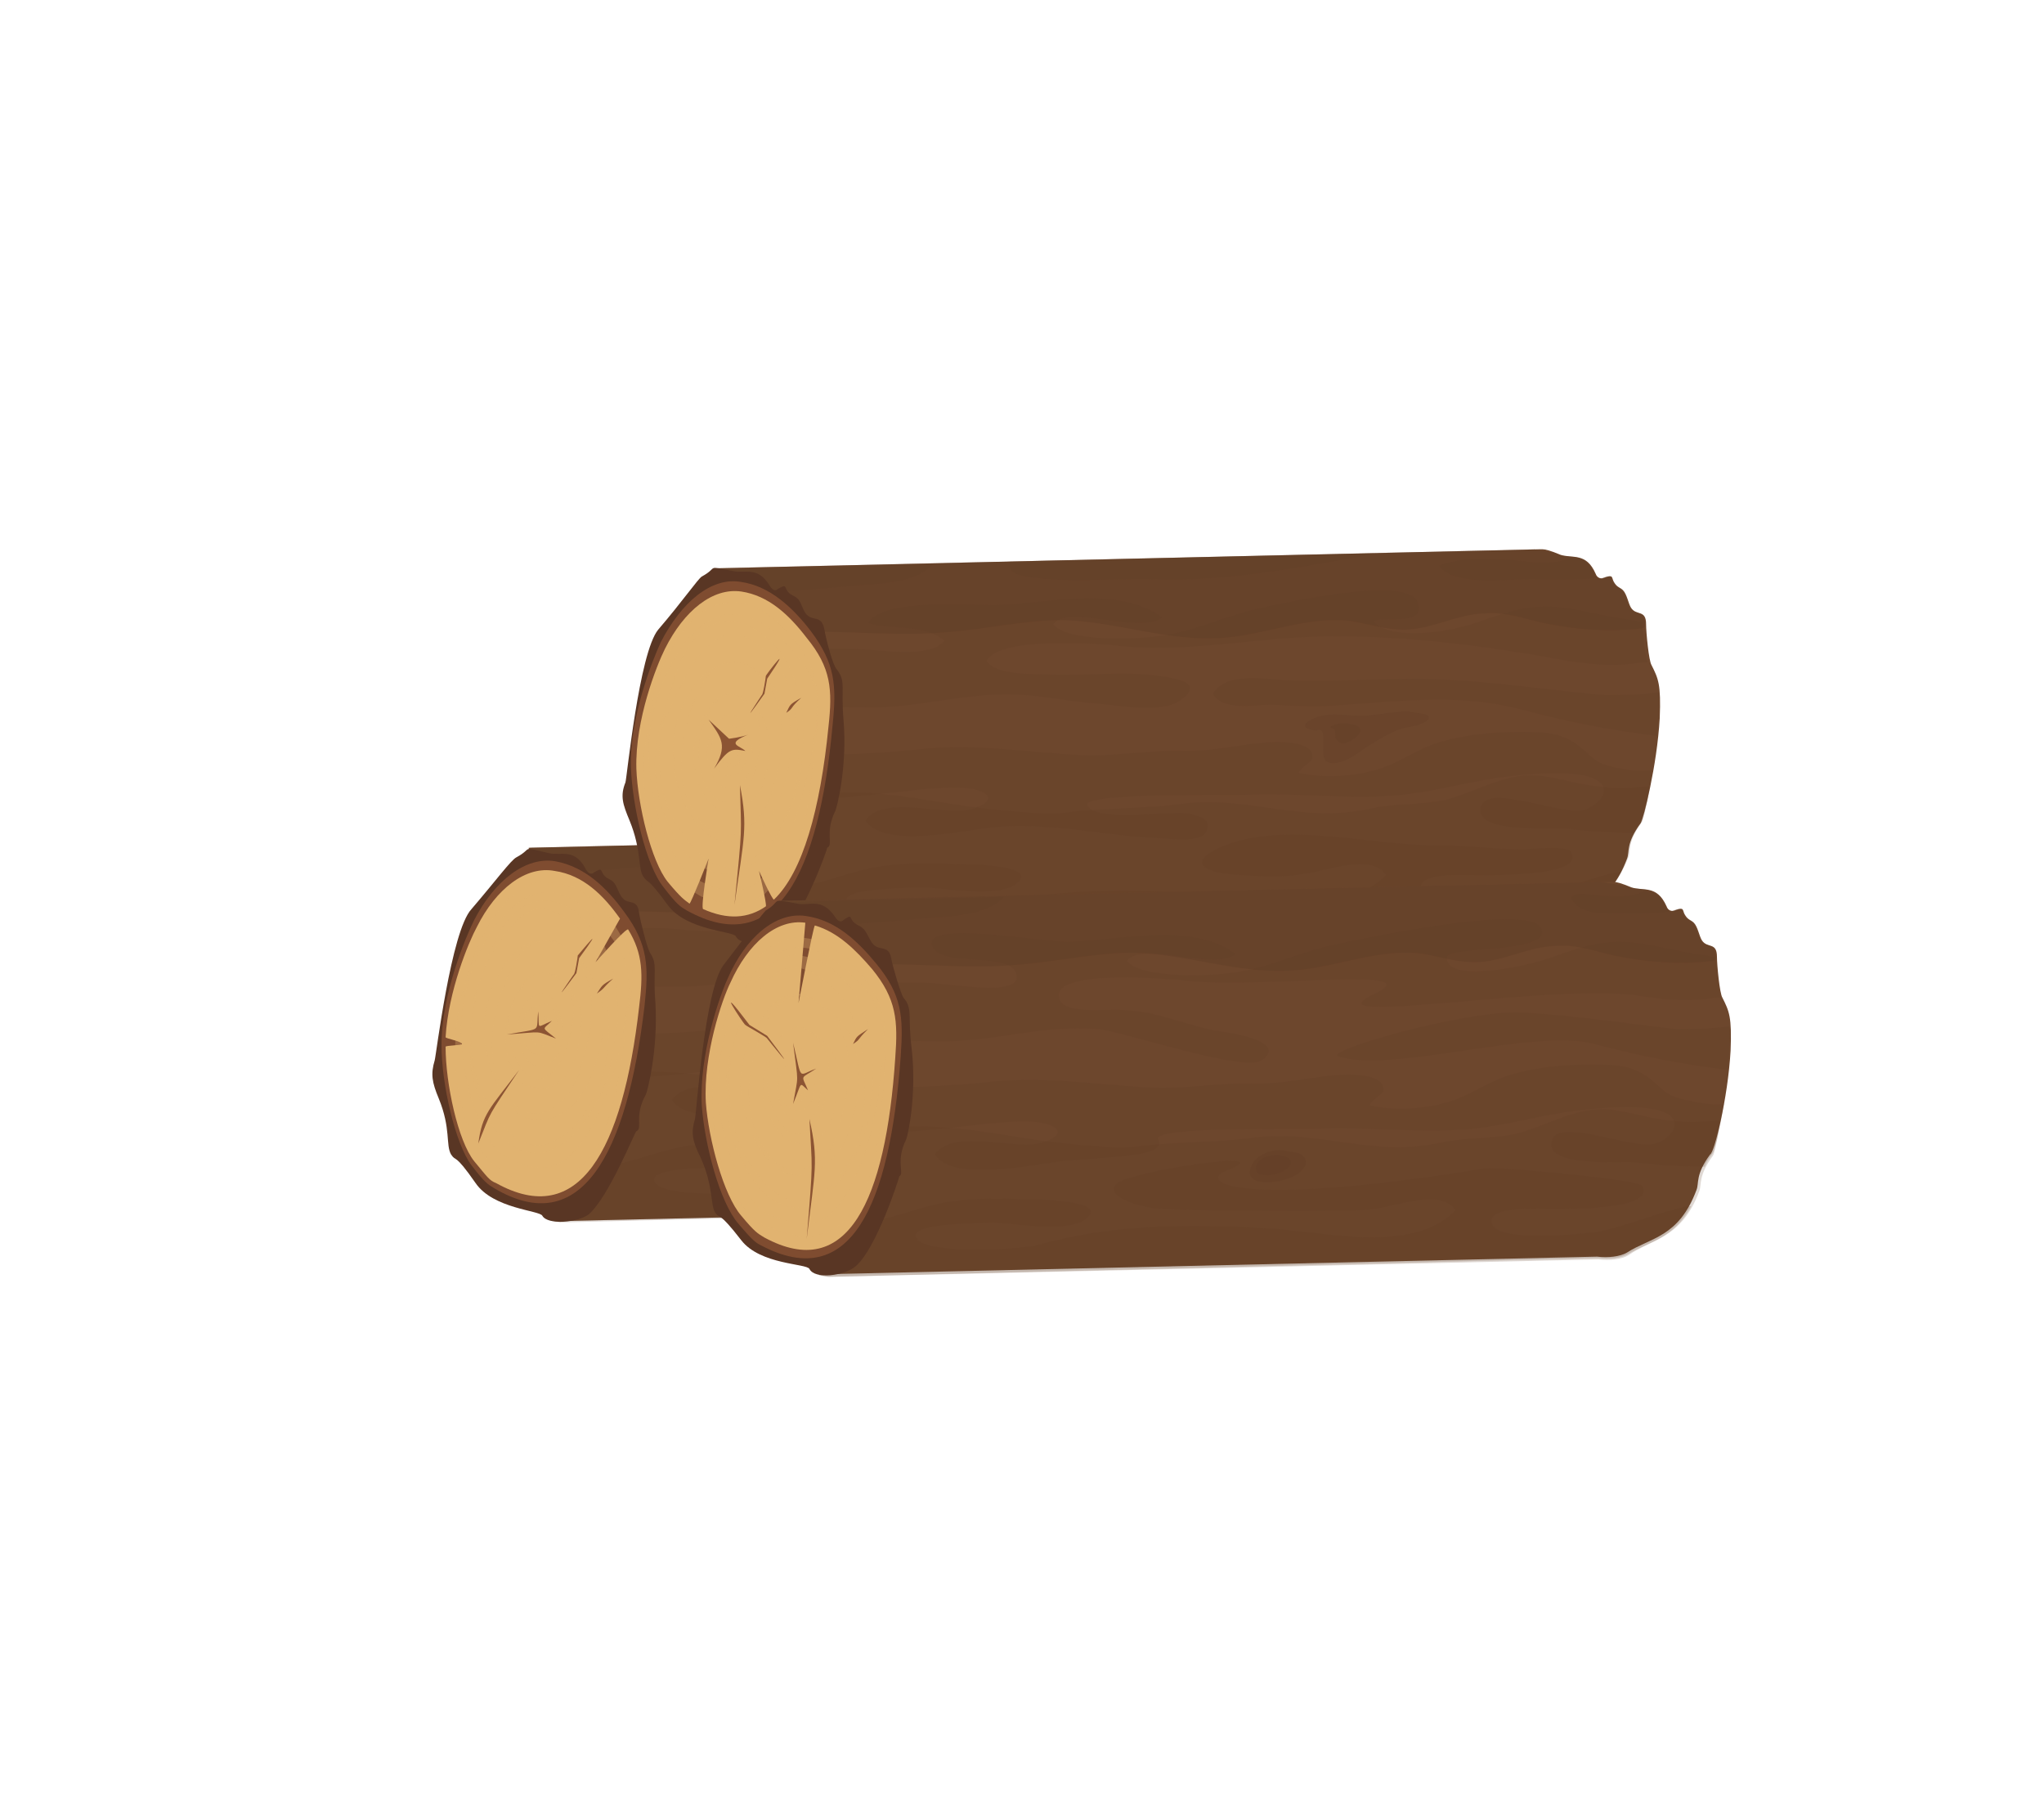 <?xml version="1.0" encoding="utf-8"?>
<!-- Generator: Adobe Illustrator 28.0.0, SVG Export Plug-In . SVG Version: 6.00 Build 0)  -->
<svg version="1.1" id="Laag_1" xmlns="http://www.w3.org/2000/svg" xmlns:xlink="http://www.w3.org/1999/xlink" x="0px" y="0px"
	 viewBox="0 0 150 133" style="enable-background:new 0 0 150 133;" xml:space="preserve">
<style type="text/css">
	.st0{clip-path:url(#SVGID_00000080929376057806088990000002257573659013697466_);}
	.st1{clip-path:url(#SVGID_00000099655339686081673130000011059505700186570425_);fill:#6D472D;}
	.st2{opacity:0.2;clip-path:url(#SVGID_00000099655339686081673130000011059505700186570425_);}
	.st3{clip-path:url(#SVGID_00000031207001647071230420000004659890021586651059_);}
	.st4{clip-path:url(#SVGID_00000008115249633950796540000012537363160720256945_);fill:#603C25;}
	.st5{opacity:0.4;clip-path:url(#SVGID_00000099655339686081673130000011059505700186570425_);}
	.st6{clip-path:url(#SVGID_00000122715365632839731500000009988271379097341830_);}
	.st7{clip-path:url(#SVGID_00000072986312790234214090000003688285977444225933_);fill:#603C25;}
	.st8{clip-path:url(#SVGID_00000034063786917980883790000006078000820006071718_);}
	.st9{clip-path:url(#SVGID_00000104690729690338655850000003290597524053770909_);fill:#603C25;}
	.st10{clip-path:url(#SVGID_00000099655339686081673130000011059505700186570425_);fill:#593624;}
	.st11{clip-path:url(#SVGID_00000099655339686081673130000011059505700186570425_);fill:#7F4C30;}
	.st12{clip-path:url(#SVGID_00000099655339686081673130000011059505700186570425_);fill:#E1B370;}
	.st13{opacity:0.3;clip-path:url(#SVGID_00000099655339686081673130000011059505700186570425_);}
	.st14{clip-path:url(#SVGID_00000162349798827033038610000000939552882595485334_);}
	.st15{clip-path:url(#SVGID_00000115479466528726491340000004745184538316309407_);fill:#E1B370;}
	.st16{clip-path:url(#SVGID_00000109717582038255165870000008996980996780172458_);}
	.st17{clip-path:url(#SVGID_00000111901636898916006520000011607090605268421012_);fill:#E1B370;}
	.st18{clip-path:url(#SVGID_00000152951243071150397520000000321458926867784080_);}
	.st19{clip-path:url(#SVGID_00000041986283937370369320000010100029375464818350_);fill:#E1B370;}
	.st20{clip-path:url(#SVGID_00000180361439811769995170000007273212790440984995_);}
	.st21{clip-path:url(#SVGID_00000181784612473729897090000017434496198204393637_);fill:#E1B370;}
	.st22{clip-path:url(#SVGID_00000168806173748371279910000018324181436453072769_);}
	.st23{clip-path:url(#SVGID_00000005242328867138757610000004522671701059208351_);fill:#E1B370;}
	.st24{clip-path:url(#SVGID_00000179618788760206499270000009990376681916086174_);}
	.st25{clip-path:url(#SVGID_00000110453788063357391940000012648318554378672051_);fill:#E1B370;}
	.st26{clip-path:url(#SVGID_00000099655339686081673130000011059505700186570425_);fill:#8C5433;}
	.st27{clip-path:url(#SVGID_00000162329736075596895180000001552431547066525093_);}
	.st28{clip-path:url(#SVGID_00000067208546829879003540000014378115933458003342_);fill:#603C25;}
	.st29{clip-path:url(#SVGID_00000058589796554483909740000017276083013474026379_);}
	.st30{clip-path:url(#SVGID_00000156570602744004599900000012748432504256538779_);fill:#603C25;}
	.st31{clip-path:url(#SVGID_00000091708317589141635190000012183535996764736141_);}
	.st32{clip-path:url(#SVGID_00000100340868440969626530000012031467378750976406_);fill:#603C25;}
	.st33{clip-path:url(#SVGID_00000084494815956119150670000013255379896824791683_);}
	.st34{clip-path:url(#SVGID_00000077290008046153535230000011147758447949364391_);fill:#E1B370;}
	.st35{clip-path:url(#SVGID_00000000220523190680891680000002396433205457653648_);}
	.st36{clip-path:url(#SVGID_00000030486869879846817660000015928017068520927371_);fill:#E1B370;}
	.st37{clip-path:url(#SVGID_00000035506991897434673340000000992522205540076935_);}
	.st38{clip-path:url(#SVGID_00000017493474834206247380000000369106713951675528_);fill:#E1B370;}
	.st39{clip-path:url(#SVGID_00000070120122819651965660000014620127960749785255_);}
	.st40{clip-path:url(#SVGID_00000034776399526902438460000017919080282418388364_);fill:#E1B370;}
	.st41{clip-path:url(#SVGID_00000036966407875329651510000009149492203126811784_);}
	.st42{clip-path:url(#SVGID_00000037682891459941765000000014775072970897517223_);fill:#E1B370;}
	.st43{clip-path:url(#SVGID_00000017488501653949881490000012703451965043145385_);}
	.st44{clip-path:url(#SVGID_00000120523413554518464920000004667632850024425890_);fill:#E1B370;}
	.st45{clip-path:url(#SVGID_00000173856788129739173140000000163562609514247358_);}
	.st46{clip-path:url(#SVGID_00000082351693481622366910000011736440903146577046_);fill:#603C25;}
	.st47{clip-path:url(#SVGID_00000089565141555908614220000014039484070524169397_);}
	.st48{clip-path:url(#SVGID_00000078757640824423329140000013134648426491046290_);fill:#603C25;}
	.st49{clip-path:url(#SVGID_00000059288753967953659110000014908775040643268246_);}
	.st50{clip-path:url(#SVGID_00000133494408461374740520000017166242611903444363_);fill:#603C25;}
	.st51{clip-path:url(#SVGID_00000024709774714899918610000002198953797031847564_);}
	.st52{clip-path:url(#SVGID_00000067201487090667707490000012454175531976177087_);fill:#603C25;}
	.st53{clip-path:url(#SVGID_00000047047327574060062780000009776810345570985091_);}
	.st54{clip-path:url(#SVGID_00000031904011653077960640000009958488873039267751_);fill:#603C25;}
	.st55{clip-path:url(#SVGID_00000041258299522353726060000001559118772710842763_);}
	.st56{clip-path:url(#SVGID_00000149349236062136927190000016111389347379687565_);fill:#E1B370;}
	.st57{clip-path:url(#SVGID_00000156563687931710637430000009348665152945060229_);}
	.st58{clip-path:url(#SVGID_00000177471631879340974170000014445428734965388953_);fill:#E1B370;}
	.st59{clip-path:url(#SVGID_00000044163818233348708250000017723010569362971012_);}
	.st60{clip-path:url(#SVGID_00000164495709605793164870000009714923951207736208_);fill:#E1B370;}
	.st61{clip-path:url(#SVGID_00000171001135823310153940000012861617132820851362_);}
	.st62{clip-path:url(#SVGID_00000074400143572482956320000018326810206562140298_);fill:#E1B370;}
	.st63{clip-path:url(#SVGID_00000116944236956184502060000007018435561726598331_);}
	.st64{clip-path:url(#SVGID_00000144333634194899876060000012656716581013189811_);fill:#E1B370;}
	.st65{clip-path:url(#SVGID_00000161625321249224997130000008581641703294749627_);}
	.st66{clip-path:url(#SVGID_00000053522680796141465920000003650225081085058966_);fill:#E1B370;}
	.st67{clip-path:url(#SVGID_00000109012663562707255370000012911425736958083512_);}
	.st68{clip-path:url(#SVGID_00000147907581060053733240000012957384653135271353_);fill:#603C25;}
	.st69{clip-path:url(#SVGID_00000133494133892340516670000008896263855593057467_);}
	.st70{clip-path:url(#SVGID_00000069393373603097333170000007865298775181101712_);fill:#603C25;}
</style>
<g>
	<defs>
		<rect id="SVGID_1_" x="26.5" y="25.8" width="108" height="82.2"/>
	</defs>
	<clipPath id="SVGID_00000086686120587236638220000001363346223040597430_">
		<use xlink:href="#SVGID_1_"  style="overflow:visible;"/>
	</clipPath>
	<g style="clip-path:url(#SVGID_00000086686120587236638220000001363346223040597430_);">
		<defs>
			
				<rect id="SVGID_00000033335326576603425920000016652681598844202398_" x="47" y="17.8" transform="matrix(0.165 -0.986 0.986 0.165 1.171 135.198)" width="66.9" height="98.3"/>
		</defs>
		<clipPath id="SVGID_00000138539091298834591730000006286748799836669834_">
			<use xlink:href="#SVGID_00000033335326576603425920000016652681598844202398_"  style="overflow:visible;"/>
		</clipPath>
		<path style="clip-path:url(#SVGID_00000138539091298834591730000006286748799836669834_);fill:#6D472D;" d="M107.6,73.2
			c0.1-2.5-0.1-2.9-0.6-3.9c-0.2-0.3-0.4-2.4-0.4-3c0-1.1-0.7-0.6-1.1-1.2c-0.2-0.3-0.3-1-0.6-1.3c-0.2-0.2-0.4-0.2-0.6-0.5
			c-0.3-0.4,0-0.7-0.8-0.4c-0.2,0.1-0.5,0-0.6-0.3c-0.7-1.6-1.7-1.1-2.6-1.4c-0.7-0.3-1.1-0.4-1.3-0.4h0c-0.1,0-0.1,0-0.2,0l-60,1.4
			l1.9,27.4L98,88.3v0c0.8,0.1,1.7,0,2.2-0.3c1.7-1.1,3.8-1.1,5.1-4.6c0.2-0.5-0.1-1.1,1-2.6C106.4,80.6,107.4,76.7,107.6,73.2"/>
		<g style="opacity:0.2;clip-path:url(#SVGID_00000138539091298834591730000006286748799836669834_);">
			<g>
				<defs>
					<rect id="SVGID_00000082363867078140465150000003186804315146340225_" x="40.9" y="67.8" width="66.1" height="32.3"/>
				</defs>
				<clipPath id="SVGID_00000056406177926424585010000006131179122633645441_">
					<use xlink:href="#SVGID_00000082363867078140465150000003186804315146340225_"  style="overflow:visible;"/>
				</clipPath>
				<g style="clip-path:url(#SVGID_00000056406177926424585010000006131179122633645441_);">
					<defs>
						
							<rect id="SVGID_00000002385931680118454830000011083004762243329164_" x="62.8" y="52.3" transform="matrix(0.165 -0.986 0.986 0.165 -21.066 142.943)" width="22.2" height="63.3"/>
					</defs>
					<clipPath id="SVGID_00000111880289612157187840000012892237059362294419_">
						<use xlink:href="#SVGID_00000002385931680118454830000011083004762243329164_"  style="overflow:visible;"/>
					</clipPath>
					<path style="clip-path:url(#SVGID_00000111880289612157187840000012892237059362294419_);fill:#603C25;" d="M105.3,83.4
						c0.2-0.5-0.1-1.1,1-2.6c0.1-0.1,0.3-1.1,0.6-2.6c-1.3,0.1-2.5,0.2-3.8,0c-1.2-0.1-2.5-0.5-3.7-0.7C96.9,77,95,78.2,92.5,79
						c-1.7,0.6-4.2,0.4-6,0.8c-5.3,1.2-8.9-1-14.2-0.3c-2.1,0.3-6,0.3-8.1,0.6c-1.5,0.2-2.9,0-4.4-0.1c-6.5-0.6-8.6-1.8-15.5-1.2
						l-3.5,10.9L98,88.3v0c0.8,0.1,1.7,0,2.2-0.3C101.9,86.9,104,86.9,105.3,83.4"/>
				</g>
			</g>
		</g>
		<g style="opacity:0.4;clip-path:url(#SVGID_00000138539091298834591730000006286748799836669834_);">
			<g>
				<defs>
					<rect id="SVGID_00000181065409866077477170000010932134374866522276_" x="38.2" y="51.1" width="69.1" height="26.7"/>
				</defs>
				<clipPath id="SVGID_00000115507988238156719150000005596053455434333601_">
					<use xlink:href="#SVGID_00000181065409866077477170000010932134374866522276_"  style="overflow:visible;"/>
				</clipPath>
				<g style="clip-path:url(#SVGID_00000115507988238156719150000005596053455434333601_);">
					<defs>
						
							<rect id="SVGID_00000052786785866018885680000005941877858529604226_" x="64.9" y="30.7" transform="matrix(0.165 -0.986 0.986 0.165 -2.809 125.577)" width="15.8" height="67.4"/>
					</defs>
					<clipPath id="SVGID_00000065051992503035392900000013103386654267965568_">
						<use xlink:href="#SVGID_00000052786785866018885680000005941877858529604226_"  style="overflow:visible;"/>
					</clipPath>
					<path style="clip-path:url(#SVGID_00000065051992503035392900000013103386654267965568_);fill:#603C25;" d="M106.6,66.3
						c0-1.1-0.7-0.6-1.1-1.2c-0.2-0.4-0.3-1-0.6-1.3c-0.2-0.2-0.4-0.2-0.6-0.5c-0.3-0.4,0-0.7-0.8-0.4c-0.2,0.1-0.5,0-0.6-0.3
						c-0.7-1.6-1.7-1.1-2.6-1.4c-0.7-0.3-1.1-0.4-1.3-0.4v0l0,0c-0.1,0-0.1,0-0.2,0l-60,1.4l2.5,5c4.5-0.8,9.3,0.1,13.9-0.3
						c2.9-0.2,5.8-0.9,8.7-0.9c3.9,0.1,7.8,1.6,11.7,1.3c3.2-0.2,6.4-1.7,9.6-1.2c1.2,0.2,2.4,0.6,3.7,0.6c2.1,0,4-1.2,6.1-1.2
						c1.4-0.1,2.8,0.4,4.1,0.7c2.4,0.5,4.9,0.7,7.3,0.4C106.6,66.5,106.6,66.4,106.6,66.3"/>
				</g>
			</g>
		</g>
		<g style="opacity:0.2;clip-path:url(#SVGID_00000138539091298834591730000006286748799836669834_);">
			<g>
				<defs>
					<rect id="SVGID_00000158716782263080752320000007197722165982205843_" x="34.5" y="51.3" width="75" height="48.8"/>
				</defs>
				<clipPath id="SVGID_00000088847974050559797700000006324277302328468904_">
					<use xlink:href="#SVGID_00000158716782263080752320000007197722165982205843_"  style="overflow:visible;"/>
				</clipPath>
				<g style="clip-path:url(#SVGID_00000088847974050559797700000006324277302328468904_);">
					<defs>
						
							<rect id="SVGID_00000000908215743341794410000014210993875886230710_" x="53.1" y="40.8" transform="matrix(0.165 -0.986 0.986 0.165 -14.491 134.231)" width="37.8" height="69.7"/>
					</defs>
					<clipPath id="SVGID_00000111160652594104656440000006458308760905025213_">
						<use xlink:href="#SVGID_00000000908215743341794410000014210993875886230710_"  style="overflow:visible;"/>
					</clipPath>
					<path style="clip-path:url(#SVGID_00000111160652594104656440000006458308760905025213_);fill:#603C25;" d="M48.5,68.1
						c-2.2,0-4.5,0-6.7-0.4c-0.1,0-0.3,0-0.4-0.1l-0.1,4.5c0.9,0,1.8,0,2.5,0.1c2.2,0.2,4.3,0.2,6.5,0.2c3.7-0.1,7-1.2,10.8-0.9
						c1.7,0.1,3.4,0.5,5.1,0.6c1.5,0.1,4.9,0.8,6.3-0.2c1.7-1.2,0.1-1.6-1.5-1.8c-2.6-0.4-5.3,0-8-0.1c-1.3-0.1-3.9,0.1-4.7-1
						c0.9-1.8,8.1-1.3,9.8-1.1c5.1,0.5,9.8-0.6,14.8-0.7c6.2-0.1,12.1,0.7,18.1,1.8c2,0.3,3.5,0.4,5.5,0.1c0.1,0,0.2,0,0.3,0
						c-0.2-0.6-0.3-2.2-0.4-2.8c0-0.1,0-0.1,0-0.2c-0.2,0-0.4,0-0.6-0.1c-2-0.2-4.1-0.9-6.1-1c-1.9-0.1-3.8,0.6-5.5,1.2
						c-1.7,0.6-6.1,1.4-7.5-0.1c0.7-0.5,4,0.5,3.2-1.5C89,62.7,79.8,64.8,78,65.2c-2.5,0.6-4.6,1.7-7.3,2c-1.6,0.2-6.5,0.4-7.5-0.9
						c1.1-1.5,6.4,0.8,8-0.5c-3.3-2.4-8.5-1-12.3-0.9c-2.1,0-8.2-0.5-9.3,1.3c1.8,0.6,4,0,5.6,1.3C54.1,68.9,50.1,68.1,48.5,68.1"/>
					<path style="clip-path:url(#SVGID_00000111160652594104656440000006458308760905025213_);fill:#603C25;" d="M92.5,70.3
						c-4.1-0.3-8.2,0.2-12.4,0c-1.7-0.1-4.3-0.6-5.3,1c0.7,1.3,3.2,0.8,4.3,0.8c1.9,0.1,3.6,0.2,5.5,0c4.5-0.3,8.6-0.8,13,0.4
						c3.4,0.9,6.5,1.5,9.8,1.9c0-0.4,0.1-0.8,0.1-1.3c0-0.9,0.1-1.5,0-1.9c-1.5,0.2-3,0.2-3.9,0.2C100,71.1,96.3,70.6,92.5,70.3"/>
					<path style="clip-path:url(#SVGID_00000111160652594104656440000006458308760905025213_);fill:#603C25;" d="M104.3,76.8
						c-1.3-0.3-1.4-0.5-2.3-1.3c-1.4-1.2-2.5-1.3-4.6-1.3c-2,0-4.2,0.2-6.1,0.8c-1.6,0.5-3,1.6-4.6,2c-1.7,0.5-3.9,0.6-5.6,0.2
						c0.2-0.4,0.9-0.8,1-1c0.3-1.4-2.6-1.3-3.7-1.2c-2,0.2-3.6,0.6-5.6,0.6c-2.5-0.1-5.1,0.4-7.6,0.3c-4.1-0.2-8.1-0.9-12.2-0.4
						c-3.8,0.4-7.9,0.5-11.7,0.1l-0.1,3.4c2.9,0.3,5.8,0.1,8.8-0.2c2.1-0.2,4.4-0.6,6.5-0.5c1.5,0.1,2.8,0.8,0.8,1.5
						c-2,0.7-6.6-1.1-8,0.9c1.3,2.1,7.4,0.7,9.4,0.5c4-0.4,8,0.6,12,0.8c0.9,0,3.5,0.5,3.7-0.7c0.2-0.8-0.6-0.9-1.3-1.1
						c-1.1-0.3-6.8,0.7-7.5-0.6c-0.5-1,10.9-0.7,12.2-0.8c3.3-0.1,6.6,0.3,9.8,0.1c2.6-0.1,5.3-0.9,7.9-1.3c1.4-0.2,6.7-0.9,7.8,0.4
						c0.6,0.7-0.3,1.6-1.2,1.9c-1.6,0.5-7-1.9-7.6-0.3c-0.8,2.1,5.1,1.6,6.2,1.7c1.6,0.2,3.3,0.3,5,0.3c0.1-0.3,0.3-0.6,0.6-1
						c0.1-0.1,0.5-1.6,0.8-3.6C106.2,77.1,105.2,77,104.3,76.8"/>
					<path style="clip-path:url(#SVGID_00000111160652594104656440000006458308760905025213_);fill:#603C25;" d="M91.5,62
						c1,1.5,4.8,1,6.4,1c1.7,0,3.5,0.1,5.2-0.1c0,0,0,0,0,0c-0.1-0.1-0.1-0.1-0.1-0.2c-0.5-1.2-1.2-1.3-1.8-1.3
						c-1.1,0.6-3.2,0.3-4.2,0.2C94.9,61.4,93.4,61.3,91.5,62"/>
					<path style="clip-path:url(#SVGID_00000111160652594104656440000006458308760905025213_);fill:#603C25;" d="M98,88.3L98,88.3
						c0.8,0.1,1.7,0,2.2-0.3c1.5-0.9,3.3-1.1,4.6-3.5c-0.4,0-0.8,0.1-1.1,0.2c-2,0.5-3.8,1.3-5.9,1.7c-0.9,0.1-7.1,0.8-7.6-0.6
						c-0.4-1.2,2.6-1.1,3.1-1.1c0.8,0,9.1,0.3,7.9-1.7c-0.3-0.5-2.9-0.2-3.5-0.2c-2.2,0-4.5-0.3-6.7-0.3c-4.8,0-10.8-1.8-15.4,0.1
						c-3,1.3-0.9,2,1.2,2.1c1.7,0.1,3.3,0.2,4.9-0.1c1.5-0.2,4.9-1.5,5.9,0.1c-3.2,3.3-9.8,1.5-14,1.3c-5.7-0.3-11.1-0.3-16.5,1.2
						c-1.4,0.4-7.9,0.7-8.9-0.3c-1.3-1.3,4.4-1.2,5.2-1.3c1.5,0,5.6,0.8,7-0.2c2.1-1.5-3.7-1.5-4.3-1.5c-1.7-0.1-3.4-0.1-5.1,0.1
						c-2.2,0.2-4.2,1.2-6.3,1.5c-1.1,0.2-2.4,0.2-3.7,0.3l-0.1,3.8L98,88.3z"/>
					<path style="clip-path:url(#SVGID_00000111160652594104656440000006458308760905025213_);fill:#603C25;" d="M61.1,62.8
						c2.9,0.5,6.5,0.1,9.4,0.2c5,0.2,10.4-0.8,15.3-1.7c0.3,0,0.5-0.1,0.8-0.2L60,61.7C59.8,62.2,59.9,62.6,61.1,62.8"/>
					<path style="clip-path:url(#SVGID_00000111160652594104656440000006458308760905025213_);fill:#603C25;" d="M41.5,64
						c2.2-0.1,4.5-0.3,6.7-0.5c2.1-0.2,4.6-0.1,6.1-1.6l-15.4,0.4L41.5,64z"/>
				</g>
			</g>
		</g>
		<path style="clip-path:url(#SVGID_00000138539091298834591730000006286748799836669834_);fill:#593624;" d="M43.2,89.1
			c-0.8,0.6-3,0.8-3.4,0.1c-0.2-0.4-3.6-0.5-4.9-2.4c-1.6-2.3-1.4-1.5-1.8-2.1c-0.4-0.7,0-1.9-0.9-4.1c-0.5-1.2-0.6-1.8-0.3-2.8
			c0.1-0.3,1.2-9.5,2.7-11.1c1.8-2.1,2.9-3.6,3.3-3.8c1.3-0.7,0.2-0.8,2.4-0.3c0.9,0.2,1.9-0.4,2.7,1.2c0.2,0.3,0.4,0.4,0.6,0.2
			c0.7-0.4,0.4-0.1,0.8,0.3c0.2,0.2,0.4,0.2,0.6,0.4c0.3,0.3,0.4,0.9,0.7,1.2c0.4,0.5,1.1,0,1.2,1.1c0.1,0.6,0.6,2.6,0.8,2.9
			c0.6,0.9,0.2,1.3,0.4,3.7c0.2,3.5-0.6,6.5-0.7,6.7c-0.9,1.6-0.2,2.5-0.7,2.7C46.6,83,44.7,87.8,43.2,89.1"/>
		<path style="clip-path:url(#SVGID_00000138539091298834591730000006286748799836669834_);fill:#7F4C30;" d="M47.3,73.8
			c0.3-2.8,0.3-4.5-1.5-6.9c-1.3-1.8-2.9-3.3-5-3.7c-2.2-0.4-4.5,1.4-6,4.3c-0.6,1.2-2.4,5.4-2.4,9.2c0,2.8,1,7.2,2.2,8.8
			c1,1.3,1.2,1.4,1.7,1.7C42.6,90.9,46,84.8,47.3,73.8"/>
		<path style="clip-path:url(#SVGID_00000138539091298834591730000006286748799836669834_);fill:#E1B370;" d="M46.9,73.9
			c0.3-2.4,0.3-3.9-0.8-5.7c-0.1-0.2-2.4,2.4-2.4,2.4l1.8-3.2c-1.2-1.7-2.7-3.2-4.8-3.5c-2.1-0.4-4.3,1.3-5.7,4.1
			c-0.6,1.1-2.1,4.7-2.3,8.1c0,0.1,1.2,0.3,1.2,0.5c0,0.1-1.2,0.1-1.2,0.2c0,2.7,0.9,6.9,2.1,8.4c1,1.2,1.1,1.4,1.6,1.6
			C42.5,90.2,45.7,84.4,46.9,73.9"/>
		<g style="opacity:0.3;clip-path:url(#SVGID_00000138539091298834591730000006286748799836669834_);">
			<g>
				<defs>
					<rect id="SVGID_00000103249712734191880710000001706093862573318048_" x="31.7" y="63.9" width="15.9" height="23.7"/>
				</defs>
				<clipPath id="SVGID_00000058574613583234472560000012577918573936159412_">
					<use xlink:href="#SVGID_00000103249712734191880710000001706093862573318048_"  style="overflow:visible;"/>
				</clipPath>
				<g style="clip-path:url(#SVGID_00000058574613583234472560000012577918573936159412_);">
					<defs>
						
							<rect id="SVGID_00000160168948095207278490000003453532740659751820_" x="28.7" y="69.4" transform="matrix(0.165 -0.986 0.986 0.165 -41.524 102.349)" width="21.9" height="12.5"/>
					</defs>
					<clipPath id="SVGID_00000091713870129955403770000002195191976643600045_">
						<use xlink:href="#SVGID_00000160168948095207278490000003453532740659751820_"  style="overflow:visible;"/>
					</clipPath>
					<path style="clip-path:url(#SVGID_00000091713870129955403770000002195191976643600045_);fill:#E1B370;" d="M46,74.1
						c0,0,0-0.2,0.1-0.6c0-0.4,0.1-1,0-1.7c0-0.7-0.3-1.6-0.8-2.4c-0.5-0.8-1.3-1.7-2.2-2.6c-0.9-0.8-2.1-1.5-3.4-1.3
						c-1.3,0.2-2.5,1.3-3.4,2.5c-0.9,1.2-1.6,2.7-2,4.3c-0.4,1.6-0.6,3.2-0.4,4.8c0.2,1.6,0.5,3.2,1.1,4.7c0.3,0.7,0.6,1.5,1.1,2.1
						c0.2,0.3,0.5,0.6,0.8,0.8l0.2,0.1c0,0,0.2,0.1,0.2,0.1l0.5,0.3c1.3,0.7,2.8,0.6,3.8-0.2c1-0.8,1.7-2,2.2-3.1
						c0.5-1.1,0.9-2.2,1.2-3.1c0.3-1,0.5-1.8,0.6-2.5c0.2-0.7,0.2-1.3,0.3-1.7C46,74.3,46,74.1,46,74.1 M46.1,74.1
						c0,0,0,0.2-0.1,0.6c-0.1,0.4-0.1,1-0.2,1.7c-0.1,0.7-0.2,1.6-0.4,2.6c-0.2,1-0.4,2.1-0.8,3.3c-0.4,1.2-1,2.5-2.3,3.5L42.1,86
						l-0.3,0.2c-0.2,0.1-0.4,0.2-0.6,0.3c-0.4,0.1-0.8,0.3-1.3,0.3c-0.5,0.1-0.9-0.1-1.3-0.1c-0.4-0.1-0.9-0.3-1.2-0.5l-0.5-0.3
						c-0.1-0.1-0.2-0.1-0.3-0.2l-0.3-0.2c-0.4-0.3-0.7-0.6-0.9-1c-0.5-0.7-0.9-1.5-1.2-2.3c-0.6-1.6-0.8-3.3-0.8-5
						c0-1.7,0.2-3.4,0.7-4.9c0.4-1.6,1-3.1,1.8-4.5c0.4-0.7,0.9-1.3,1.5-1.9c0.6-0.5,1.3-1,2.1-1.2c0.8-0.2,1.7,0,2.4,0.3
						c0.7,0.3,1.3,0.8,1.8,1.2c0.2,0.2,0.5,0.5,0.7,0.7c0.2,0.2,0.4,0.5,0.5,0.7c0.4,0.5,0.6,1,0.9,1.4c0.5,1,0.6,1.9,0.6,2.6
						c0,0.7-0.1,1.3-0.1,1.7C46.1,73.9,46.1,74.1,46.1,74.1"/>
				</g>
			</g>
		</g>
		<g style="opacity:0.3;clip-path:url(#SVGID_00000138539091298834591730000006286748799836669834_);">
			<g>
				<defs>
					<rect id="SVGID_00000153685761373287813170000006390767623568725155_" x="33" y="65.4" width="13.7" height="20"/>
				</defs>
				<clipPath id="SVGID_00000064338658178721120280000003386635597237347745_">
					<use xlink:href="#SVGID_00000153685761373287813170000006390767623568725155_"  style="overflow:visible;"/>
				</clipPath>
				<g style="clip-path:url(#SVGID_00000064338658178721120280000003386635597237347745_);">
					<defs>
						
							<rect id="SVGID_00000088092392885910765640000009285113486204566972_" x="30.6" y="70" transform="matrix(0.165 -0.986 0.986 0.165 -41.118 102.167)" width="18.5" height="10.8"/>
					</defs>
					<clipPath id="SVGID_00000094600782492301754600000011752536619900999604_">
						<use xlink:href="#SVGID_00000088092392885910765640000009285113486204566972_"  style="overflow:visible;"/>
					</clipPath>
					<path style="clip-path:url(#SVGID_00000094600782492301754600000011752536619900999604_);fill:#E1B370;" d="M34.9,73.2
						c0,0,0,0.2-0.1,0.5c-0.1,0.3-0.2,0.8-0.2,1.4c-0.1,1.2-0.1,3,0.7,4.9c0.4,0.9,1,1.9,1.8,2.8c0.8,0.9,1.9,1.5,3.1,1.1
						c1.2-0.4,2.2-1.4,2.9-2.5c0.7-1.1,1.2-2.4,1.4-3.8c0.2-1.4,0.2-2.7,0.1-4.1c-0.1-1.3-0.4-2.6-1-3.8c-0.3-0.6-0.6-1-1.1-1.5
						c-0.4-0.4-0.9-0.8-1.4-1.1c-0.5-0.3-1-0.4-1.5-0.4c-0.5,0-0.9,0.3-1.3,0.5c-0.8,0.6-1.3,1.4-1.8,2.1c-0.4,0.7-0.8,1.4-1,1.9
						c-0.2,0.6-0.4,1-0.5,1.3C34.9,73,34.9,73.2,34.9,73.2 M34.8,73.2c0,0,0.2-0.7,0.6-1.8c0.2-0.6,0.4-1.3,0.8-2.1
						c0.4-0.8,0.8-1.7,1.7-2.4c0.4-0.4,1-0.7,1.7-0.8c0.7-0.1,1.4,0.1,2,0.4c0.6,0.3,1.1,0.8,1.6,1.3c0.4,0.5,0.9,1,1.2,1.7
						c0.6,1.3,0.8,2.6,0.9,4c0.1,1.4,0,2.8-0.3,4.2c-0.3,1.4-0.9,2.7-1.6,3.8c-0.7,1.2-1.6,2.3-3,2.9c-0.7,0.3-1.5,0.3-2.2,0
						c-0.7-0.3-1.2-0.7-1.6-1.2c-0.8-1-1.2-2.1-1.6-3.1c-0.3-1-0.5-2-0.5-2.8c0-0.8,0-1.6,0.1-2.2c0.1-0.6,0.1-1.1,0.2-1.4
						C34.7,73.3,34.8,73.2,34.8,73.2"/>
				</g>
			</g>
		</g>
		<g style="opacity:0.3;clip-path:url(#SVGID_00000138539091298834591730000006286748799836669834_);">
			<g>
				<defs>
					<rect id="SVGID_00000040549048798036472700000001526191625560172730_" x="34.4" y="68.3" width="10.8" height="14.5"/>
				</defs>
				<clipPath id="SVGID_00000181075590164784677440000006383603604781121419_">
					<use xlink:href="#SVGID_00000040549048798036472700000001526191625560172730_"  style="overflow:visible;"/>
				</clipPath>
				<g style="clip-path:url(#SVGID_00000181075590164784677440000006383603604781121419_);">
					<defs>
						
							<rect id="SVGID_00000071531679734469508040000006677136749378924685_" x="33.1" y="71.2" transform="matrix(0.165 -0.986 0.986 0.165 -41.289 102.288)" width="13.3" height="8.8"/>
					</defs>
					<clipPath id="SVGID_00000041986318459305545580000012779339333159148677_">
						<use xlink:href="#SVGID_00000071531679734469508040000006677136749378924685_"  style="overflow:visible;"/>
					</clipPath>
					<path style="clip-path:url(#SVGID_00000041986318459305545580000012779339333159148677_);fill:#E1B370;" d="M40.8,69.2
						c0,0-0.1-0.1-0.3-0.1c-0.2-0.1-0.6-0.1-1,0c-0.4,0.1-0.9,0.4-1.3,0.9c-0.4,0.5-0.7,1.1-1,1.8c-0.6,1.4-1.1,3-1.1,4.9
						c0,0.9,0.2,1.9,0.6,2.8c0.4,0.9,1.1,1.8,2,2.1c1,0.3,2-0.2,2.6-0.9c0.3-0.3,0.6-0.7,0.8-1.1c0.1-0.2,0.2-0.4,0.3-0.6
						c0.1-0.2,0.2-0.5,0.2-0.7c0.3-0.9,0.5-1.8,0.7-2.6c0.1-0.8,0.1-1.6,0.1-2.4c-0.1-1.5-0.8-2.6-1.4-3.3c-0.3-0.3-0.6-0.6-0.8-0.7
						C40.9,69.3,40.8,69.2,40.8,69.2 M40.9,69.1c0,0,0.1,0.1,0.3,0.2c0.2,0.1,0.5,0.4,0.9,0.7c0.4,0.3,0.8,0.7,1.1,1.3
						c0.4,0.6,0.7,1.2,0.9,2c0.2,0.8,0.2,1.7,0.1,2.6c-0.1,0.9-0.4,1.8-0.7,2.8c-0.1,0.2-0.2,0.5-0.3,0.7c-0.1,0.3-0.2,0.5-0.4,0.7
						c-0.3,0.5-0.6,0.9-1,1.2c-0.8,0.7-2.1,1.1-3.2,0.7c-1.1-0.5-1.7-1.5-2.1-2.4c-0.4-0.9-0.7-1.9-0.9-2.9c-0.1-1-0.1-2,0.1-2.8
						c0.2-0.9,0.5-1.7,0.9-2.4c0.4-0.7,0.8-1.3,1.3-1.7c0.5-0.4,1-0.7,1.5-0.8c0.5-0.1,0.9,0,1.1,0C40.8,69,40.9,69.1,40.9,69.1"/>
				</g>
			</g>
		</g>
		<g style="opacity:0.3;clip-path:url(#SVGID_00000138539091298834591730000006286748799836669834_);">
			<g>
				<defs>
					<rect id="SVGID_00000081623407393364809330000003132604127739247762_" x="36.3" y="70.9" width="7" height="9.3"/>
				</defs>
				<clipPath id="SVGID_00000130610286999125031100000004568775728090265733_">
					<use xlink:href="#SVGID_00000081623407393364809330000003132604127739247762_"  style="overflow:visible;"/>
				</clipPath>
				<g style="clip-path:url(#SVGID_00000130610286999125031100000004568775728090265733_);">
					<defs>
						
							<rect id="SVGID_00000109720149689430407260000010684816751242557109_" x="35.6" y="72.8" transform="matrix(0.165 -0.986 0.986 0.165 -41.34 102.396)" width="8.5" height="5.6"/>
					</defs>
					<clipPath id="SVGID_00000129892997187159351620000007509081119351427716_">
						<use xlink:href="#SVGID_00000109720149689430407260000010684816751242557109_"  style="overflow:visible;"/>
					</clipPath>
					<path style="clip-path:url(#SVGID_00000129892997187159351620000007509081119351427716_);fill:#E1B370;" d="M40.4,71.5
						c0,0-0.1,0-0.2-0.1c-0.1,0-0.4-0.1-0.7,0c-0.3,0.1-0.6,0.2-0.9,0.5c-0.3,0.3-0.5,0.7-0.7,1.1c-0.4,0.9-0.7,2-0.5,3.1
						c0.1,0.6,0.2,1.2,0.5,1.7c0.3,0.5,0.7,1.1,1.2,1.3c0.5,0.2,1.1-0.1,1.5-0.5c0.2-0.2,0.4-0.4,0.5-0.7c0.1-0.1,0.1-0.3,0.2-0.4
						l0.2-0.4c0.4-1.1,0.6-2.2,0.6-3.1c-0.1-0.9-0.5-1.7-0.9-2.1c-0.2-0.2-0.4-0.4-0.5-0.4C40.5,71.6,40.4,71.5,40.4,71.5
						 M40.5,71.5c0,0,0.1,0,0.2,0.1c0.1,0.1,0.3,0.2,0.6,0.4c0.4,0.4,1,1.1,1.3,2.1c0.1,0.5,0.2,1.1,0.1,1.7c0,0.6-0.2,1.2-0.4,1.8
						L42,78c-0.1,0.2-0.1,0.3-0.2,0.5c-0.2,0.3-0.4,0.6-0.7,0.8c-0.6,0.5-1.4,0.8-2.2,0.5c-0.8-0.3-1.2-1-1.4-1.6
						c-0.3-0.6-0.4-1.3-0.4-1.9c-0.1-1.3,0.3-2.4,0.8-3.3c0.3-0.4,0.5-0.8,0.8-1.1c0.3-0.3,0.6-0.5,0.9-0.5c0.3-0.1,0.5,0,0.7,0
						C40.4,71.4,40.5,71.5,40.5,71.5"/>
				</g>
			</g>
		</g>
		<g style="opacity:0.3;clip-path:url(#SVGID_00000138539091298834591730000006286748799836669834_);">
			<g>
				<defs>
					<rect id="SVGID_00000046315855586898642180000007566879243900461201_" x="37.6" y="72.6" width="4.3" height="5.8"/>
				</defs>
				<clipPath id="SVGID_00000018923026001743586910000000889301399611249282_">
					<use xlink:href="#SVGID_00000046315855586898642180000007566879243900461201_"  style="overflow:visible;"/>
				</clipPath>
				<g style="clip-path:url(#SVGID_00000018923026001743586910000000889301399611249282_);">
					<defs>
						
							<rect id="SVGID_00000008862989782827394650000012397904363343756679_" x="37" y="73.8" transform="matrix(0.165 -0.986 0.986 0.165 -41.351 102.188)" width="5.3" height="3.4"/>
					</defs>
					<clipPath id="SVGID_00000026146418926369915640000002355882796675321769_">
						<use xlink:href="#SVGID_00000008862989782827394650000012397904363343756679_"  style="overflow:visible;"/>
					</clipPath>
					<path style="clip-path:url(#SVGID_00000026146418926369915640000002355882796675321769_);fill:#E1B370;" d="M40.9,73.9
						c-0.3-0.7-0.8-1.3-1.4-1c-0.7,0.3-1.1,0.8-1.3,1.5C37.9,75.1,38,76,38.3,77c0.1,0.4,0.4,0.9,0.8,1.1c0.1,0.1,0.3,0.1,0.4,0.1
						c1.1,0,1.6-0.9,1.7-1.5C41.5,75.8,41.2,74.7,40.9,73.9 M40.8,76.4c-0.2,0.7-0.7,1-1.3,1c-0.4,0-0.9-0.5-1-0.9
						c-0.2-0.8-0.2-1.5,0-1.9c0.1-0.5,0.6-0.7,1.2-0.9c0.2-0.1,0.4,0,0.5,0c0.2,0.1,0.5,0.4,0.6,0.7C40.9,74.8,41,75.7,40.8,76.4"/>
				</g>
			</g>
		</g>
		<g style="opacity:0.3;clip-path:url(#SVGID_00000138539091298834591730000006286748799836669834_);">
			<g>
				<defs>
					<rect id="SVGID_00000078020761937047853960000015394223705003251119_" x="38.7" y="74.2" width="2" height="2.7"/>
				</defs>
				<clipPath id="SVGID_00000085944176052211190600000000201677664145839806_">
					<use xlink:href="#SVGID_00000078020761937047853960000015394223705003251119_"  style="overflow:visible;"/>
				</clipPath>
				<g style="clip-path:url(#SVGID_00000085944176052211190600000000201677664145839806_);">
					<defs>
						
							<rect id="SVGID_00000143601268076586428750000002152888733684335789_" x="38.5" y="74.8" transform="matrix(0.165 -0.986 0.986 0.165 -41.377 102.185)" width="2.4" height="1.6"/>
					</defs>
					<clipPath id="SVGID_00000157297750053456470250000005491375782698865086_">
						<use xlink:href="#SVGID_00000143601268076586428750000002152888733684335789_"  style="overflow:visible;"/>
					</clipPath>
					<path style="clip-path:url(#SVGID_00000157297750053456470250000005491375782698865086_);fill:#E1B370;" d="M40.2,74.8
						c-0.2-0.3-0.4-0.6-0.6-0.5c-0.3,0.1-0.5,0.4-0.6,0.7c-0.1,0.3-0.1,0.7,0,1.2c0.1,0.2,0.2,0.4,0.4,0.5c0.1,0,0.1,0,0.2,0.1
						c0.5,0,0.7-0.4,0.8-0.7C40.5,75.7,40.4,75.1,40.2,74.8 M40.2,75.9c-0.1,0.3-0.3,0.5-0.6,0.5c-0.2,0-0.4-0.2-0.5-0.4
						c-0.1-0.4-0.1-0.7,0-0.9c0.1-0.2,0.3-0.3,0.5-0.4c0.1,0,0.2,0,0.2,0c0.1,0.1,0.2,0.2,0.3,0.3C40.2,75.2,40.3,75.6,40.2,75.9"/>
				</g>
			</g>
		</g>
		<path style="clip-path:url(#SVGID_00000138539091298834591730000006286748799836669834_);fill:#8C5433;" d="M37.2,75.9
			c2.7-0.5,2.1-0.1,2.3-1.7c0.1,1.4-0.2,1.2,1,0.7c-0.7,0.7-0.8,0.4,0.3,1.3C39.2,75.6,40,75.7,37.2,75.9"/>
		<path style="clip-path:url(#SVGID_00000138539091298834591730000006286748799836669834_);fill:#8C5433;" d="M35.1,83.9
			c1-2.5,0.6-1.8,3-5.4C35.9,81.4,35.4,81.7,35.1,83.9"/>
		<path style="clip-path:url(#SVGID_00000138539091298834591730000006286748799836669834_);fill:#8C5433;" d="M45,71.8
			c-0.9,0.5-0.8,0.5-1.2,1.1C44.5,72.4,44.1,72.6,45,71.8"/>
		<path style="clip-path:url(#SVGID_00000138539091298834591730000006286748799836669834_);fill:#8C5433;" d="M42.4,70.1
			c0,0.1-0.2,1.4-0.3,1.4c0,0-2.1,3,0.2-0.1l0.2-1.1C44.7,67.3,42.5,70,42.4,70.1"/>
		<path style="clip-path:url(#SVGID_00000138539091298834591730000006286748799836669834_);fill:#6D472D;" d="M121.8,52.7
			c0.1-2.5-0.1-2.9-0.6-3.9c-0.2-0.3-0.4-2.4-0.4-3c0-1.1-0.7-0.6-1.1-1.2c-0.2-0.3-0.3-1-0.6-1.3c-0.2-0.2-0.4-0.2-0.6-0.5
			c-0.3-0.4,0-0.7-0.8-0.4c-0.2,0.1-0.5,0-0.6-0.3c-0.7-1.6-1.7-1.1-2.6-1.4c-0.7-0.3-1.1-0.4-1.3-0.4h0c-0.1,0-0.1,0-0.2,0
			l-60.6,1.4L55,69.2l57.1-1.3v0c0.8,0.1,1.7,0,2.2-0.3c1.7-1.1,3.8-1.1,5.1-4.6c0.2-0.5-0.1-1.1,1-2.6
			C120.6,60.1,121.6,56.2,121.8,52.7"/>
		<g style="opacity:0.2;clip-path:url(#SVGID_00000138539091298834591730000006286748799836669834_);">
			<g>
				<defs>
					<rect id="SVGID_00000010310433902859271720000018081845578423042946_" x="55" y="47.3" width="66.1" height="32.3"/>
				</defs>
				<clipPath id="SVGID_00000088107147789693525350000013829412309571658375_">
					<use xlink:href="#SVGID_00000010310433902859271720000018081845578423042946_"  style="overflow:visible;"/>
				</clipPath>
				<g style="clip-path:url(#SVGID_00000088107147789693525350000013829412309571658375_);">
					<defs>
						
							<rect id="SVGID_00000169528611991427971810000012328542619825697952_" x="77" y="31.8" transform="matrix(0.165 -0.986 0.986 0.165 10.952 139.823)" width="22.2" height="63.3"/>
					</defs>
					<clipPath id="SVGID_00000049217194927787164340000006034810448013877921_">
						<use xlink:href="#SVGID_00000169528611991427971810000012328542619825697952_"  style="overflow:visible;"/>
					</clipPath>
					<path style="clip-path:url(#SVGID_00000049217194927787164340000006034810448013877921_);fill:#603C25;" d="M119.5,62.9
						c0.2-0.5-0.1-1.1,1-2.6c0.1-0.1,0.3-1.1,0.6-2.6c-1.3,0.1-2.5,0.2-3.8,0c-1.2-0.1-2.5-0.5-3.7-0.7c-2.6-0.5-4.4,0.7-6.9,1.5
						c-1.7,0.6-4.2,0.4-6,0.8c-5.3,1.2-8.9-1-14.2-0.3c-2.1,0.3-6,0.3-8.1,0.6c-1.5,0.2-2.9,0-4.4-0.1c-6.5-0.6-8.6-1.8-15.5-1.2
						L55,69.2l57.1-1.3v0c0.8,0.1,1.7,0,2.2-0.3C116,66.5,118.1,66.4,119.5,62.9"/>
				</g>
			</g>
		</g>
		<g style="opacity:0.4;clip-path:url(#SVGID_00000138539091298834591730000006286748799836669834_);">
			<g>
				<defs>
					<rect id="SVGID_00000012471044276730243050000011088551215432941462_" x="51.7" y="30.5" width="69.8" height="26.8"/>
				</defs>
				<clipPath id="SVGID_00000106850100544439330020000009818081574492539321_">
					<use xlink:href="#SVGID_00000012471044276730243050000011088551215432941462_"  style="overflow:visible;"/>
				</clipPath>
				<g style="clip-path:url(#SVGID_00000106850100544439330020000009818081574492539321_);">
					<defs>
						
							<rect id="SVGID_00000156562885900174594820000006714882693694987926_" x="78.7" y="9.9" transform="matrix(0.165 -0.986 0.986 0.165 28.998 122.1)" width="15.8" height="68.1"/>
					</defs>
					<clipPath id="SVGID_00000072248262561324205350000009151435057892432055_">
						<use xlink:href="#SVGID_00000156562885900174594820000006714882693694987926_"  style="overflow:visible;"/>
					</clipPath>
					<path style="clip-path:url(#SVGID_00000072248262561324205350000009151435057892432055_);fill:#603C25;" d="M120.7,45.8
						c0-1.1-0.7-0.6-1.1-1.2c-0.2-0.4-0.3-1-0.6-1.3c-0.2-0.2-0.4-0.2-0.6-0.5c-0.3-0.4,0-0.7-0.8-0.4c-0.2,0.1-0.5,0-0.6-0.3
						c-0.7-1.6-1.7-1.1-2.6-1.4c-0.7-0.3-1.1-0.4-1.3-0.4h0c-0.1,0-0.1,0-0.2,0l-60.6,1.4l3.1,5c4.5-0.8,9.3,0.1,13.9-0.3
						c2.9-0.2,5.8-0.9,8.7-0.9c3.9,0.1,7.8,1.6,11.7,1.3c3.2-0.2,6.4-1.7,9.6-1.2c1.2,0.2,2.4,0.6,3.7,0.6c2.1,0,4-1.2,6.1-1.2
						c1.4-0.1,2.8,0.4,4.1,0.7c2.4,0.5,4.9,0.7,7.3,0.4C120.7,46.1,120.7,45.9,120.7,45.8"/>
				</g>
			</g>
		</g>
		<g style="opacity:0.2;clip-path:url(#SVGID_00000138539091298834591730000006286748799836669834_);">
			<g>
				<defs>
					<rect id="SVGID_00000134219603129813914240000000977486523348613278_" x="48.1" y="30.7" width="75.6" height="48.9"/>
				</defs>
				<clipPath id="SVGID_00000148633855321533857760000009432296765666038427_">
					<use xlink:href="#SVGID_00000134219603129813914240000000977486523348613278_"  style="overflow:visible;"/>
				</clipPath>
				<g style="clip-path:url(#SVGID_00000148633855321533857760000009432296765666038427_);">
					<defs>
						
							<rect id="SVGID_00000126317754897886449030000005298295850520030632_" x="67" y="20" transform="matrix(0.165 -0.986 0.986 0.165 17.311 130.75)" width="37.8" height="70.3"/>
					</defs>
					<clipPath id="SVGID_00000071553641528140761930000005680380664490820794_">
						<use xlink:href="#SVGID_00000126317754897886449030000005298295850520030632_"  style="overflow:visible;"/>
					</clipPath>
					<path style="clip-path:url(#SVGID_00000071553641528140761930000005680380664490820794_);fill:#603C25;" d="M62.6,47.6
						c-2.2,0-4.5,0-6.7-0.4c-0.1,0-0.3,0-0.4-0.1l-0.1,4.5c0.9,0,1.8,0,2.5,0.1c2.2,0.2,4.3,0.2,6.5,0.2c3.7-0.1,7-1.2,10.8-0.9
						c1.7,0.1,3.4,0.5,5.1,0.6c1.5,0.1,4.9,0.8,6.3-0.2c1.7-1.2,0.1-1.6-1.5-1.8c-2.6-0.4-5.3,0-8-0.1c-1.3-0.1-3.9,0.1-4.7-1
						c0.9-1.8,8.1-1.3,9.8-1.1c5.1,0.5,9.8-0.6,14.8-0.7c6.2-0.1,12.1,0.7,18.1,1.8c2,0.3,3.5,0.4,5.5,0.1c0.1,0,0.2,0,0.3,0
						c-0.2-0.6-0.3-2.2-0.4-2.8c0-0.1,0-0.1,0-0.2c-0.2,0-0.4,0-0.6-0.1c-2-0.2-4.1-0.9-6.1-1c-1.9-0.1-3.8,0.6-5.5,1.2
						c-1.7,0.6-6.1,1.4-7.5-0.1c0.7-0.5,4,0.5,3.2-1.5c-0.9-1.9-10.1,0.2-11.9,0.6c-2.5,0.6-4.6,1.7-7.3,2c-1.6,0.2-6.5,0.4-7.5-0.9
						c1.1-1.5,6.4,0.8,8-0.5c-3.3-2.4-8.5-1-12.3-0.9c-2.1,0-8.2-0.5-9.3,1.3c1.8,0.6,4,0,5.6,1.3C68.3,48.4,64.2,47.6,62.6,47.6"/>
					<path style="clip-path:url(#SVGID_00000071553641528140761930000005680380664490820794_);fill:#603C25;" d="M106.7,49.9
						c-4.1-0.3-8.2,0.2-12.4,0c-1.7-0.1-4.3-0.6-5.3,1c0.7,1.3,3.2,0.8,4.3,0.8c1.9,0.1,3.6,0.2,5.5,0c4.5-0.3,8.6-0.8,13,0.4
						c3.4,0.9,6.5,1.5,9.8,1.9c0-0.4,0.1-0.8,0.1-1.3c0-0.9,0.1-1.5,0-1.9c-1.5,0.2-3,0.2-3.9,0.2C114.2,50.7,110.4,50.1,106.7,49.9
						"/>
					<path style="clip-path:url(#SVGID_00000071553641528140761930000005680380664490820794_);fill:#603C25;" d="M118.5,56.3
						c-1.3-0.3-1.4-0.5-2.3-1.3c-1.4-1.2-2.5-1.3-4.6-1.3c-2,0-4.2,0.2-6.1,0.8c-1.6,0.5-3,1.6-4.6,2c-1.7,0.5-3.9,0.6-5.6,0.2
						c0.2-0.4,0.9-0.8,1-1c0.3-1.4-2.6-1.3-3.7-1.2c-2,0.2-3.6,0.6-5.6,0.6c-2.5-0.1-5.1,0.4-7.6,0.3c-4.1-0.2-8.1-0.9-12.2-0.4
						c-3.8,0.4-7.9,0.5-11.7,0.1l-0.1,3.4c2.9,0.3,5.8,0.1,8.8-0.2c2.1-0.2,4.4-0.6,6.5-0.5c1.5,0.1,2.8,0.8,0.8,1.5
						c-2,0.7-6.6-1.1-8,0.9c1.3,2.1,7.4,0.7,9.4,0.5c4-0.4,8,0.6,12,0.8c0.9,0,3.5,0.5,3.7-0.7c0.2-0.8-0.6-0.9-1.3-1.1
						c-1.1-0.3-6.8,0.7-7.5-0.6c-0.5-1,10.9-0.7,12.2-0.8c3.3-0.1,6.6,0.3,9.8,0.1c2.6-0.1,5.3-0.9,7.9-1.3c1.4-0.2,6.7-0.9,7.8,0.4
						c0.6,0.7-0.3,1.6-1.2,1.9c-1.6,0.5-7-1.9-7.6-0.3c-0.8,2.1,5.1,1.6,6.2,1.7c1.6,0.2,3.3,0.3,5,0.3c0.1-0.3,0.3-0.6,0.6-1
						c0.1-0.1,0.5-1.6,0.8-3.6C120.3,56.6,119.4,56.5,118.5,56.3"/>
					<path style="clip-path:url(#SVGID_00000071553641528140761930000005680380664490820794_);fill:#603C25;" d="M105.6,41.5
						c1,1.5,4.8,1,6.4,1c1.7,0,3.5,0.1,5.2-0.1c0,0,0,0,0,0c-0.1-0.1-0.1-0.1-0.1-0.2c-0.5-1.2-1.2-1.3-1.8-1.3
						c-1.1,0.6-3.2,0.3-4.2,0.2C109.1,41,107.5,40.8,105.6,41.5"/>
					<path style="clip-path:url(#SVGID_00000071553641528140761930000005680380664490820794_);fill:#603C25;" d="M112.1,67.8
						L112.1,67.8c0.8,0.1,1.7,0,2.2-0.3c1.5-0.9,3.3-1.1,4.6-3.5c-0.4,0-0.8,0.1-1.1,0.2c-2,0.5-3.8,1.3-5.9,1.7
						c-0.9,0.1-7.1,0.8-7.6-0.6c-0.4-1.2,2.6-1.1,3.1-1.1c0.8,0,9.1,0.3,7.9-1.7c-0.3-0.5-2.9-0.2-3.5-0.2c-2.2,0-4.5-0.3-6.7-0.3
						c-4.8,0-10.8-1.8-15.4,0.1c-3,1.3-0.9,2,1.2,2.1c1.7,0.1,3.3,0.2,4.9-0.1c1.5-0.2,4.9-1.5,5.9,0.1c-3.2,3.3-9.8,1.5-14,1.3
						c-5.7-0.3-11.1-0.3-16.5,1.2c-1.4,0.4-7.9,0.7-8.9-0.3c-1.3-1.3,4.4-1.2,5.2-1.3c1.5,0,5.6,0.8,7-0.2c2.1-1.5-3.7-1.5-4.3-1.5
						c-1.7-0.1-3.4-0.1-5.1,0.1c-2.2,0.2-4.2,1.2-6.3,1.5c-1.1,0.2-2.4,0.2-3.7,0.3L55,69.2L112.1,67.8z"/>
					<path style="clip-path:url(#SVGID_00000071553641528140761930000005680380664490820794_);fill:#603C25;" d="M75.3,42.3
						c2.9,0.5,6.5,0.1,9.4,0.2c5,0.2,10.4-0.8,15.3-1.7c0.3,0,0.5-0.1,0.8-0.2l-26.7,0.6C74,41.7,74.1,42.1,75.3,42.3"/>
					<path style="clip-path:url(#SVGID_00000071553641528140761930000005680380664490820794_);fill:#603C25;" d="M55.7,43.5
						c2.2-0.1,4.5-0.3,6.7-0.5c2.1-0.2,4.6-0.1,6.1-1.6l-16.1,0.4L55.7,43.5z"/>
				</g>
			</g>
		</g>
		<path style="clip-path:url(#SVGID_00000138539091298834591730000006286748799836669834_);fill:#593624;" d="M57.4,68.6
			c-0.8,0.6-3,0.9-3.4,0.1c-0.2-0.4-3.6-0.4-5-2.3c-1.6-2.2-1.4-1.5-1.8-2.1c-0.4-0.6-0.1-1.9-1-4.1c-0.5-1.2-0.7-1.8-0.3-2.8
			c0.1-0.3,1-9.5,2.4-11.2c1.8-2.1,2.9-3.7,3.2-3.9c1.3-0.7,0.2-0.8,2.3-0.4c0.9,0.2,1.8-0.4,2.7,1.1c0.2,0.3,0.4,0.4,0.6,0.2
			c0.7-0.4,0.4-0.1,0.8,0.3c0.2,0.2,0.4,0.2,0.6,0.4c0.3,0.2,0.4,0.9,0.7,1.2c0.5,0.5,1.1,0,1.3,1.1c0.1,0.6,0.6,2.6,0.9,2.9
			c0.7,0.9,0.3,1.3,0.5,3.7c0.3,3.5-0.5,6.5-0.6,6.7c-0.8,1.6-0.1,2.5-0.6,2.7C60.7,62.4,58.9,67.3,57.4,68.6"/>
		<path style="clip-path:url(#SVGID_00000138539091298834591730000006286748799836669834_);fill:#7F4C30;" d="M61.1,53.2
			c0.3-2.9,0.2-4.5-1.6-6.9c-1.3-1.7-3-3.3-5.1-3.6c-2.2-0.4-4.4,1.5-5.9,4.4c-0.6,1.3-2.3,5.5-2.2,9.2c0.1,2.8,1.1,7.2,2.4,8.8
			c1,1.3,1.2,1.4,1.7,1.7C56.9,70.4,60.1,64.2,61.1,53.2"/>
		<path style="clip-path:url(#SVGID_00000138539091298834591730000006286748799836669834_);fill:#E1B370;" d="M60.8,53.3
			c0.3-2.7,0.2-4.3-1.6-6.5c-1.3-1.7-2.8-3.1-4.8-3.4c-2.1-0.3-4.2,1.4-5.6,4.2c-0.6,1.2-2.2,5.2-2.1,8.8c0.1,2.7,1.1,6.8,2.3,8.3
			c1,1.2,1.2,1.3,1.6,1.6C50.7,66.3,52,63,52,63s-0.6,3.6-0.4,3.7c1.8,0.8,3.3,0.7,4.6-0.2c0.1-0.1-0.5-2.6-0.5-2.6s1,2.2,1.1,2.1
			C58.9,64,60.2,59.4,60.8,53.3"/>
		<g style="opacity:0.3;clip-path:url(#SVGID_00000138539091298834591730000006286748799836669834_);">
			<g>
				<defs>
					<rect id="SVGID_00000090973630871651925970000001783843417908483493_" x="45.6" y="43.4" width="16" height="23.6"/>
				</defs>
				<clipPath id="SVGID_00000180356738679016058840000010847547250983706553_">
					<use xlink:href="#SVGID_00000090973630871651925970000001783843417908483493_"  style="overflow:visible;"/>
				</clipPath>
				<g style="clip-path:url(#SVGID_00000180356738679016058840000010847547250983706553_);">
					<defs>
						
							<rect id="SVGID_00000047739622437622315040000017191847056857570210_" x="42.7" y="49" transform="matrix(0.165 -0.986 0.986 0.165 -9.75 98.994)" width="21.9" height="12.6"/>
					</defs>
					<clipPath id="SVGID_00000029761975334348200060000014977874093551855791_">
						<use xlink:href="#SVGID_00000047739622437622315040000017191847056857570210_"  style="overflow:visible;"/>
					</clipPath>
					<path style="clip-path:url(#SVGID_00000029761975334348200060000014977874093551855791_);fill:#E1B370;" d="M59.9,53.5
						c0,0,0-0.2,0-0.6c0-0.4,0.1-1,0-1.7c-0.1-0.7-0.3-1.6-0.9-2.4c-0.5-0.8-1.4-1.7-2.3-2.5c-0.9-0.8-2.2-1.4-3.5-1.2
						c-1.3,0.3-2.5,1.3-3.3,2.6c-0.9,1.3-1.5,2.8-1.9,4.3c-0.4,1.6-0.5,3.2-0.3,4.9c0.2,1.6,0.6,3.2,1.2,4.7c0.3,0.7,0.7,1.4,1.2,2
						c0.2,0.3,0.5,0.6,0.8,0.8l0.2,0.1c0,0,0.2,0.1,0.2,0.1l0.6,0.3c1.4,0.6,2.9,0.6,3.8-0.3c1-0.8,1.6-2,2.1-3.1
						c0.5-1.1,0.8-2.2,1.1-3.2c0.2-1,0.5-1.8,0.6-2.5c0.1-0.7,0.2-1.3,0.2-1.7C59.9,53.7,59.9,53.5,59.9,53.5 M60,53.5
						c0,0,0,0.2-0.1,0.6c0,0.4-0.1,1-0.2,1.7c-0.1,0.7-0.2,1.6-0.3,2.6c-0.2,1-0.3,2.1-0.8,3.3c-0.4,1.2-1,2.5-2.2,3.6l-0.2,0.2
						L56,65.7c-0.2,0.1-0.4,0.2-0.6,0.3c-0.4,0.1-0.8,0.3-1.3,0.3c-0.5,0.1-0.9,0-1.3-0.1c-0.4-0.1-0.9-0.3-1.3-0.4L51,65.5
						c-0.1-0.1-0.2-0.1-0.3-0.2l-0.3-0.2c-0.4-0.3-0.7-0.6-1-1c-0.5-0.7-0.9-1.5-1.2-2.3c-0.6-1.6-0.9-3.3-1-5
						c-0.1-1.7,0.1-3.4,0.5-4.9c0.4-1.6,0.9-3.1,1.7-4.5c0.4-0.7,0.9-1.3,1.4-1.9c0.6-0.6,1.3-1,2.1-1.2c0.8-0.2,1.7-0.1,2.4,0.2
						c0.7,0.3,1.3,0.7,1.8,1.2c0.2,0.2,0.5,0.5,0.7,0.7c0.2,0.2,0.4,0.5,0.6,0.7c0.4,0.5,0.7,1,0.9,1.4c0.5,0.9,0.6,1.9,0.7,2.6
						c0,0.7,0,1.3-0.1,1.7C60,53.3,60,53.5,60,53.5"/>
				</g>
			</g>
		</g>
		<g style="opacity:0.3;clip-path:url(#SVGID_00000138539091298834591730000006286748799836669834_);">
			<g>
				<defs>
					<rect id="SVGID_00000129184358663378458680000006279280142379392699_" x="46.8" y="45" width="13.7" height="19.9"/>
				</defs>
				<clipPath id="SVGID_00000096764312660927374020000012393072015407635117_">
					<use xlink:href="#SVGID_00000129184358663378458680000006279280142379392699_"  style="overflow:visible;"/>
				</clipPath>
				<g style="clip-path:url(#SVGID_00000096764312660927374020000012393072015407635117_);">
					<defs>
						
							<rect id="SVGID_00000052802454694989622520000005230460927387341480_" x="44.5" y="49.5" transform="matrix(0.165 -0.986 0.986 0.165 -9.37 98.796)" width="18.4" height="10.8"/>
					</defs>
					<clipPath id="SVGID_00000096746854933201437490000005297835506973569963_">
						<use xlink:href="#SVGID_00000052802454694989622520000005230460927387341480_"  style="overflow:visible;"/>
					</clipPath>
					<path style="clip-path:url(#SVGID_00000096746854933201437490000005297835506973569963_);fill:#E1B370;" d="M48.7,52.9
						c0,0,0,0.2-0.1,0.5c-0.1,0.3-0.1,0.8-0.2,1.4c-0.1,1.2,0,3,0.8,4.9c0.5,0.9,1.1,1.9,1.9,2.7c0.8,0.8,1.9,1.5,3.1,1.1
						c1.2-0.4,2.2-1.4,2.9-2.5c0.7-1.2,1.2-2.5,1.4-3.8c0.2-1.4,0.1-2.7,0-4.1c-0.2-1.3-0.5-2.6-1-3.7c-0.3-0.6-0.7-1-1.1-1.4
						c-0.4-0.4-0.9-0.8-1.4-1.1c-0.5-0.3-1-0.4-1.5-0.3c-0.5,0-0.9,0.3-1.3,0.6c-0.8,0.6-1.3,1.4-1.7,2.1c-0.4,0.7-0.7,1.4-1,1.9
						c-0.2,0.6-0.4,1-0.5,1.3C48.7,52.7,48.7,52.9,48.7,52.9 M48.6,52.8c0,0,0.2-0.7,0.5-1.8c0.2-0.6,0.4-1.3,0.7-2.1
						c0.3-0.8,0.8-1.7,1.6-2.5c0.4-0.4,1-0.7,1.7-0.8c0.7-0.1,1.4,0.1,2,0.4c0.6,0.3,1.1,0.7,1.6,1.2c0.5,0.5,0.9,1,1.2,1.7
						c0.6,1.3,0.9,2.6,1,4c0.1,1.4,0,2.8-0.2,4.2c-0.3,1.4-0.8,2.7-1.5,3.9c-0.7,1.2-1.5,2.4-2.9,2.9c-0.7,0.3-1.5,0.3-2.2,0
						c-0.7-0.3-1.2-0.7-1.7-1.2c-0.9-1-1.3-2.1-1.7-3.1c-0.4-1-0.5-2-0.6-2.8c-0.1-0.8,0-1.6,0-2.2c0-0.6,0.1-1.1,0.2-1.4
						C48.6,53,48.6,52.8,48.6,52.8"/>
				</g>
			</g>
		</g>
		<g style="opacity:0.3;clip-path:url(#SVGID_00000138539091298834591730000006286748799836669834_);">
			<g>
				<defs>
					<rect id="SVGID_00000049914672476920853870000000382269549373820587_" x="48.2" y="47.8" width="10.8" height="14.5"/>
				</defs>
				<clipPath id="SVGID_00000049213957140335943540000011629723846235019159_">
					<use xlink:href="#SVGID_00000049914672476920853870000000382269549373820587_"  style="overflow:visible;"/>
				</clipPath>
				<g style="clip-path:url(#SVGID_00000049213957140335943540000011629723846235019159_);">
					<defs>
						
							<rect id="SVGID_00000036947636966627200900000010825332895126389649_" x="47" y="50.7" transform="matrix(0.165 -0.986 0.986 0.165 -9.536 98.912)" width="13.2" height="8.8"/>
					</defs>
					<clipPath id="SVGID_00000022538179849493291670000006939802045434486919_">
						<use xlink:href="#SVGID_00000036947636966627200900000010825332895126389649_"  style="overflow:visible;"/>
					</clipPath>
					<path style="clip-path:url(#SVGID_00000022538179849493291670000006939802045434486919_);fill:#E1B370;" d="M54.6,48.7
						c0,0-0.1-0.1-0.3-0.1c-0.2-0.1-0.6-0.1-1,0c-0.4,0.1-0.9,0.5-1.3,0.9c-0.4,0.5-0.7,1.1-1,1.8c-0.6,1.4-1,3.1-1,5
						c0,0.9,0.2,1.9,0.7,2.8c0.4,0.9,1.1,1.8,2.1,2.1c1,0.3,2-0.3,2.6-0.9c0.3-0.3,0.6-0.7,0.8-1.1c0.1-0.2,0.2-0.4,0.3-0.6
						c0.1-0.2,0.1-0.5,0.2-0.7c0.3-0.9,0.5-1.8,0.6-2.6c0.1-0.8,0.1-1.6,0-2.4c-0.1-1.5-0.8-2.6-1.5-3.3c-0.3-0.3-0.6-0.5-0.8-0.7
						C54.7,48.8,54.6,48.7,54.6,48.7 M54.6,48.6c0,0,0.1,0.1,0.3,0.2c0.2,0.1,0.5,0.3,0.9,0.6c0.4,0.3,0.8,0.7,1.2,1.3
						c0.4,0.5,0.7,1.2,0.9,2c0.2,0.8,0.2,1.7,0.1,2.6c-0.1,0.9-0.3,1.8-0.6,2.8c-0.1,0.2-0.2,0.5-0.3,0.7c-0.1,0.3-0.2,0.5-0.3,0.7
						c-0.3,0.5-0.6,0.9-1,1.3c-0.8,0.7-2.1,1.2-3.2,0.8c-1.1-0.5-1.7-1.4-2.2-2.3c-0.5-0.9-0.8-1.9-0.9-2.9c-0.1-1-0.1-2,0-2.8
						c0.2-0.9,0.5-1.7,0.9-2.4c0.4-0.7,0.8-1.3,1.3-1.7c0.5-0.5,1-0.7,1.5-0.8c0.5-0.1,0.9-0.1,1.1,0C54.5,48.6,54.6,48.6,54.6,48.6
						"/>
				</g>
			</g>
		</g>
		<g style="opacity:0.3;clip-path:url(#SVGID_00000138539091298834591730000006286748799836669834_);">
			<g>
				<defs>
					<rect id="SVGID_00000180358704640755398020000006453679283760860052_" x="50.2" y="50.5" width="7" height="9.3"/>
				</defs>
				<clipPath id="SVGID_00000174568260720740509030000001110914360804921994_">
					<use xlink:href="#SVGID_00000180358704640755398020000006453679283760860052_"  style="overflow:visible;"/>
				</clipPath>
				<g style="clip-path:url(#SVGID_00000174568260720740509030000001110914360804921994_);">
					<defs>
						
							<rect id="SVGID_00000107572838330816468650000018148569584213047442_" x="49.4" y="52.4" transform="matrix(0.165 -0.986 0.986 0.165 -9.576 99.044)" width="8.5" height="5.6"/>
					</defs>
					<clipPath id="SVGID_00000075138696995297552840000002972991387529992116_">
						<use xlink:href="#SVGID_00000107572838330816468650000018148569584213047442_"  style="overflow:visible;"/>
					</clipPath>
					<path style="clip-path:url(#SVGID_00000075138696995297552840000002972991387529992116_);fill:#E1B370;" d="M54.2,51.1
						c0,0-0.1,0-0.2-0.1c-0.1,0-0.4-0.1-0.7,0c-0.3,0.1-0.6,0.3-0.8,0.6c-0.3,0.3-0.5,0.7-0.7,1.1c-0.4,0.9-0.6,2-0.5,3.2
						c0.1,0.6,0.2,1.2,0.5,1.7c0.3,0.5,0.7,1.1,1.2,1.2c0.5,0.2,1.1-0.1,1.5-0.5c0.2-0.2,0.4-0.4,0.5-0.7c0.1-0.1,0.1-0.3,0.2-0.4
						l0.1-0.4c0.4-1.1,0.5-2.2,0.5-3.1c-0.1-0.9-0.5-1.7-0.9-2c-0.2-0.2-0.4-0.3-0.5-0.4C54.3,51.1,54.2,51.1,54.2,51.1 M54.2,51
						c0,0,0.1,0,0.2,0.1c0.1,0.1,0.3,0.2,0.6,0.4c0.5,0.4,1.1,1,1.3,2.1c0.1,0.5,0.2,1.1,0.2,1.6c0,0.6-0.2,1.2-0.4,1.8L56,57.5
						c-0.1,0.2-0.1,0.3-0.2,0.5c-0.2,0.3-0.4,0.6-0.7,0.8c-0.6,0.5-1.4,0.8-2.2,0.6c-0.8-0.3-1.2-1-1.5-1.6
						c-0.3-0.6-0.4-1.3-0.5-1.9c-0.1-1.3,0.2-2.4,0.7-3.3c0.3-0.4,0.5-0.8,0.8-1.1c0.3-0.3,0.6-0.5,0.9-0.6c0.3-0.1,0.5-0.1,0.7,0
						C54.2,51,54.2,51,54.2,51"/>
				</g>
			</g>
		</g>
		<g style="opacity:0.3;clip-path:url(#SVGID_00000138539091298834591730000006286748799836669834_);">
			<g>
				<defs>
					<rect id="SVGID_00000062897842185903294320000015448860183115772817_" x="51.4" y="52.2" width="4.3" height="5.8"/>
				</defs>
				<clipPath id="SVGID_00000052794184189714229670000010527059941237911683_">
					<use xlink:href="#SVGID_00000062897842185903294320000015448860183115772817_"  style="overflow:visible;"/>
				</clipPath>
				<g style="clip-path:url(#SVGID_00000052794184189714229670000010527059941237911683_);">
					<defs>
						
							<rect id="SVGID_00000036963874456162103070000008943536648224290190_" x="50.9" y="53.4" transform="matrix(0.165 -0.986 0.986 0.165 -9.569 98.861)" width="5.3" height="3.5"/>
					</defs>
					<clipPath id="SVGID_00000136385050871366903230000011418808193469495947_">
						<use xlink:href="#SVGID_00000036963874456162103070000008943536648224290190_"  style="overflow:visible;"/>
					</clipPath>
					<path style="clip-path:url(#SVGID_00000136385050871366903230000011418808193469495947_);fill:#E1B370;" d="M54.7,53.5
						c-0.4-0.7-0.8-1.3-1.4-1c-0.6,0.3-1.1,0.8-1.3,1.5c-0.2,0.7-0.2,1.6,0.2,2.6c0.1,0.4,0.4,0.9,0.8,1.1c0.1,0.1,0.3,0.1,0.4,0.1
						c1.1,0,1.5-0.9,1.7-1.5C55.4,55.3,55.1,54.2,54.7,53.5 M54.7,55.9c-0.2,0.7-0.6,1.1-1.3,1c-0.4,0-0.9-0.5-1-0.8
						c-0.2-0.8-0.2-1.4-0.1-1.9c0.1-0.5,0.6-0.7,1.1-0.9c0.2-0.1,0.4-0.1,0.5,0c0.2,0.1,0.5,0.4,0.6,0.6
						C54.8,54.3,54.9,55.2,54.7,55.9"/>
				</g>
			</g>
		</g>
		<g style="opacity:0.3;clip-path:url(#SVGID_00000138539091298834591730000006286748799836669834_);">
			<g>
				<defs>
					<rect id="SVGID_00000047764005107669997310000016385387236225406871_" x="52.6" y="53.8" width="2" height="2.7"/>
				</defs>
				<clipPath id="SVGID_00000156572100314265857260000008265254834806945155_">
					<use xlink:href="#SVGID_00000047764005107669997310000016385387236225406871_"  style="overflow:visible;"/>
				</clipPath>
				<g style="clip-path:url(#SVGID_00000156572100314265857260000008265254834806945155_);">
					<defs>
						
							<rect id="SVGID_00000157995533584372475060000011620635701573576074_" x="52.3" y="54.3" transform="matrix(0.166 -0.986 0.986 0.166 -9.637 98.804)" width="2.4" height="1.6"/>
					</defs>
					<clipPath id="SVGID_00000083057969428060836330000015826813479848201608_">
						<use xlink:href="#SVGID_00000157995533584372475060000011620635701573576074_"  style="overflow:visible;"/>
					</clipPath>
					<path style="clip-path:url(#SVGID_00000083057969428060836330000015826813479848201608_);fill:#E1B370;" d="M54.1,54.4
						c-0.2-0.3-0.4-0.6-0.6-0.5c-0.3,0.1-0.5,0.4-0.6,0.7c-0.1,0.3-0.1,0.7,0.1,1.2c0.1,0.2,0.2,0.4,0.4,0.5c0.1,0,0.1,0,0.2,0
						c0.5,0,0.7-0.4,0.8-0.7C54.4,55.2,54.3,54.7,54.1,54.4 M54.1,55.5C54,55.8,53.8,56,53.5,56c-0.2,0-0.4-0.2-0.5-0.4
						c-0.1-0.4-0.1-0.7,0-0.9c0.1-0.2,0.3-0.3,0.5-0.4c0.1,0,0.2,0,0.2,0c0.1,0.1,0.2,0.2,0.3,0.3C54.1,54.8,54.2,55.1,54.1,55.5"/>
				</g>
			</g>
		</g>
		<path style="clip-path:url(#SVGID_00000138539091298834591730000006286748799836669834_);fill:#8C5433;" d="M52,52.8l1.5,1.4
			c0,0,0.9-0.1,1.4-0.3c-1.7,0.7-0.6,0.8-0.2,1.2c-1-0.2-1.2-0.2-2.3,1.3C53.4,54.7,53,54.2,52,52.8"/>
		<path style="clip-path:url(#SVGID_00000138539091298834591730000006286748799836669834_);fill:#8C5433;" d="M54.3,57.6
			c0.6,3.1,0.3,3.8-0.4,8.8C54.5,60.3,54.4,61.5,54.3,57.6"/>
		<path style="clip-path:url(#SVGID_00000138539091298834591730000006286748799836669834_);fill:#8C5433;" d="M58.8,51.2
			c-0.9,0.5-0.8,0.5-1.1,1.1C58.3,51.9,57.9,52,58.8,51.2"/>
		<path style="clip-path:url(#SVGID_00000138539091298834591730000006286748799836669834_);fill:#8C5433;" d="M56.2,49.6
			c0,0.1-0.2,1.4-0.3,1.4c0,0-2,3,0.2-0.1l0.2-1.1C58.4,46.7,56.2,49.5,56.2,49.6"/>
		<g style="opacity:0.3;clip-path:url(#SVGID_00000138539091298834591730000006286748799836669834_);">
			<g>
				<defs>
					<rect id="SVGID_00000115503879852902363340000014643767883623105457_" x="95.4" y="51" width="9.5" height="6.1"/>
				</defs>
				<clipPath id="SVGID_00000163068296891091422180000017946150377946247327_">
					<use xlink:href="#SVGID_00000115503879852902363340000014643767883623105457_"  style="overflow:visible;"/>
				</clipPath>
				<g style="clip-path:url(#SVGID_00000163068296891091422180000017946150377946247327_);">
					<defs>
						
							<rect id="SVGID_00000106138816147139421210000014349079765889964221_" x="97.8" y="49.6" transform="matrix(0.165 -0.986 0.986 0.165 30.343 143.881)" width="4.7" height="8.9"/>
					</defs>
					<clipPath id="SVGID_00000055708489579049895930000004485637727949768592_">
						<use xlink:href="#SVGID_00000106138816147139421210000014349079765889964221_"  style="overflow:visible;"/>
					</clipPath>
					<path style="clip-path:url(#SVGID_00000055708489579049895930000004485637727949768592_);fill:#603C25;" d="M96.6,53.6
						c1-0.5,0.1,2,0.8,2.3c0.9,0.4,2.2-0.6,2.9-1.1c3-1.9,2.8-1.2,4-1.7c1.4-0.6-0.2-0.9-1-0.9c-0.9,0-1.9,0.2-2.9,0.3
						c-1.1,0.1-2.2-0.2-3.3,0C96.4,52.6,94.8,53.4,96.6,53.6"/>
				</g>
			</g>
		</g>
		<g style="opacity:0.3;clip-path:url(#SVGID_00000138539091298834591730000006286748799836669834_);">
			<g>
				<defs>
					<rect id="SVGID_00000127035326577182343860000015732036919580767623_" x="97.4" y="52.8" width="2.5" height="1.9"/>
				</defs>
				<clipPath id="SVGID_00000130629273562139193020000009608482298293107374_">
					<use xlink:href="#SVGID_00000127035326577182343860000015732036919580767623_"  style="overflow:visible;"/>
				</clipPath>
				<g style="clip-path:url(#SVGID_00000130629273562139193020000009608482298293107374_);">
					<defs>
						
							<rect id="SVGID_00000177483049030700168050000012841859946085974189_" x="97.9" y="52.7" transform="matrix(0.166 -0.986 0.986 0.166 29.272 142.159)" width="1.5" height="2.2"/>
					</defs>
					<clipPath id="SVGID_00000132766725334357787170000013194208925475878073_">
						<use xlink:href="#SVGID_00000177483049030700168050000012841859946085974189_"  style="overflow:visible;"/>
					</clipPath>
					<path style="clip-path:url(#SVGID_00000132766725334357787170000013194208925475878073_);fill:#603C25;" d="M97.6,53.5
						C97.6,53.5,97.6,53.4,97.6,53.5C97.6,53.4,97.6,53.4,97.6,53.5L97.6,53.5z"/>
					<path style="clip-path:url(#SVGID_00000132766725334357787170000013194208925475878073_);fill:#603C25;" d="M97.6,53.4
						c0.7,0.1,0.2,0.6,0.5,0.9c0.4,0.5,1,0.1,1.4-0.2C100.8,53,97.9,52.8,97.6,53.4"/>
				</g>
			</g>
		</g>
		<path style="clip-path:url(#SVGID_00000138539091298834591730000006286748799836669834_);fill:#6D472D;" d="M127,77.1
			c0.1-2.5-0.1-2.9-0.6-3.9c-0.2-0.3-0.4-2.4-0.4-3c0-1.1-0.7-0.6-1.1-1.2c-0.2-0.3-0.3-1-0.6-1.3c-0.2-0.2-0.4-0.2-0.6-0.5
			c-0.3-0.4,0-0.7-0.8-0.4c-0.2,0.1-0.5,0-0.6-0.3c-0.7-1.6-1.7-1.1-2.6-1.4c-0.7-0.3-1.1-0.4-1.3-0.4h0c-0.1,0-0.1,0-0.2,0
			l-61.2,1.4l3.1,27.4l57.1-1.3v0c0.8,0.1,1.7,0,2.2-0.3c1.7-1.1,3.8-1.1,5.1-4.6c0.2-0.5-0.1-1.1,1-2.6
			C125.8,84.6,126.8,80.6,127,77.1"/>
		<g style="opacity:0.2;clip-path:url(#SVGID_00000138539091298834591730000006286748799836669834_);">
			<g>
				<defs>
					<rect id="SVGID_00000008129726160471689800000012884614428294224279_" x="60.2" y="71.7" width="66.1" height="32.3"/>
				</defs>
				<clipPath id="SVGID_00000163039309497464309600000013569044109177369017_">
					<use xlink:href="#SVGID_00000008129726160471689800000012884614428294224279_"  style="overflow:visible;"/>
				</clipPath>
				<g style="clip-path:url(#SVGID_00000163039309497464309600000013569044109177369017_);">
					<defs>
						
							<rect id="SVGID_00000009589414584377496400000002357136061718858134_" x="82.2" y="56.2" transform="matrix(0.165 -0.986 0.986 0.165 -8.786 165.349)" width="22.2" height="63.3"/>
					</defs>
					<clipPath id="SVGID_00000026164531815560088430000006925303656116146335_">
						<use xlink:href="#SVGID_00000009589414584377496400000002357136061718858134_"  style="overflow:visible;"/>
					</clipPath>
					<path style="clip-path:url(#SVGID_00000026164531815560088430000006925303656116146335_);fill:#603C25;" d="M124.7,87.4
						c0.2-0.5-0.1-1.1,1-2.6c0.1-0.1,0.3-1.1,0.6-2.6c-1.3,0.1-2.5,0.2-3.8,0c-1.2-0.1-2.5-0.5-3.7-0.7c-2.6-0.5-4.4,0.7-6.9,1.5
						c-1.7,0.6-4.2,0.4-6,0.8c-5.3,1.2-8.9-1-14.2-0.3c-2.1,0.3-6,0.3-8.1,0.6c-1.5,0.2-2.9,0-4.4-0.1c-6.5-0.6-8.6-1.8-15.5-1.2
						l-3.5,10.9l57.1-1.3v0c0.8,0.1,1.7,0,2.2-0.3C121.2,90.9,123.4,90.9,124.7,87.4"/>
				</g>
			</g>
		</g>
		<g style="opacity:0.4;clip-path:url(#SVGID_00000138539091298834591730000006286748799836669834_);">
			<g>
				<defs>
					<rect id="SVGID_00000111168942045931867590000005765024153848409264_" x="56.4" y="54.8" width="70.3" height="26.9"/>
				</defs>
				<clipPath id="SVGID_00000007416358547613879350000013406714236201593531_">
					<use xlink:href="#SVGID_00000111168942045931867590000005765024153848409264_"  style="overflow:visible;"/>
				</clipPath>
				<g style="clip-path:url(#SVGID_00000007416358547613879350000013406714236201593531_);">
					<defs>
						
							<rect id="SVGID_00000180329921842956621510000009288809084633157785_" x="83.6" y="34" transform="matrix(0.165 -0.986 0.986 0.165 9.077 147.318)" width="15.8" height="68.6"/>
					</defs>
					<clipPath id="SVGID_00000084496047091442952390000002572924166295997843_">
						<use xlink:href="#SVGID_00000180329921842956621510000009288809084633157785_"  style="overflow:visible;"/>
					</clipPath>
					<path style="clip-path:url(#SVGID_00000084496047091442952390000002572924166295997843_);fill:#603C25;" d="M125.9,70.2
						c0-1.1-0.7-0.6-1.1-1.2c-0.2-0.4-0.3-1-0.6-1.3c-0.2-0.2-0.4-0.2-0.6-0.5c-0.3-0.4,0-0.7-0.8-0.4c-0.2,0.1-0.5,0-0.6-0.3
						c-0.7-1.6-1.7-1.1-2.6-1.4c-0.7-0.3-1.1-0.4-1.3-0.4v0l0,0c-0.1,0-0.1,0-0.2,0l-61.2,1.4l3.7,5c4.5-0.8,9.3,0.1,13.9-0.3
						c2.9-0.2,5.8-0.9,8.7-0.9c3.9,0.1,7.8,1.6,11.7,1.3c3.2-0.2,6.4-1.7,9.6-1.2c1.2,0.2,2.4,0.6,3.7,0.6c2.1,0,4-1.2,6.1-1.2
						c1.4-0.1,2.8,0.4,4.1,0.7c2.4,0.5,4.9,0.7,7.3,0.4C125.9,70.5,125.9,70.3,125.9,70.2"/>
				</g>
			</g>
		</g>
		<g style="opacity:0.2;clip-path:url(#SVGID_00000138539091298834591730000006286748799836669834_);">
			<g>
				<defs>
					<rect id="SVGID_00000163073907319457153890000000084325669938242692_" x="52.7" y="55" width="76.2" height="49"/>
				</defs>
				<clipPath id="SVGID_00000018230750215319043920000004922827625457038527_">
					<use xlink:href="#SVGID_00000163073907319457153890000000084325669938242692_"  style="overflow:visible;"/>
				</clipPath>
				<g style="clip-path:url(#SVGID_00000018230750215319043920000004922827625457038527_);">
					<defs>
						
							<rect id="SVGID_00000062876249661211426590000003487744892807249568_" x="71.9" y="44.1" transform="matrix(0.165 -0.986 0.986 0.165 -2.609 155.969)" width="37.8" height="70.9"/>
					</defs>
					<clipPath id="SVGID_00000072274751069604849580000005904913778536517256_">
						<use xlink:href="#SVGID_00000062876249661211426590000003487744892807249568_"  style="overflow:visible;"/>
					</clipPath>
					<path style="clip-path:url(#SVGID_00000072274751069604849580000005904913778536517256_);fill:#603C25;" d="M67.9,72.1
						c-2.2,0-4.5,0-6.7-0.4c-0.1,0-0.3,0-0.4-0.1l-0.1,4.5c0.9,0,1.8,0,2.5,0.1c2.2,0.2,4.3,0.2,6.5,0.2c3.7-0.1,7-1.2,10.8-0.9
						c1.7,0.1,10.7,3.2,12.1,2.3c1.7-1.2-1.3-1.9-2.9-2.1c-2.6-0.4-4.6-1.5-7.3-1.6c-1.3-0.1-4.6,0.4-4.7-1c-0.2-2,8.1-1.3,9.8-1.1
						c5.1,0.5,17.6-1.1,13.4,0.9c-5.5,2.6,13.5-0.9,19.6,0.2c2,0.3,3.5,0.4,5.5,0.1c0.1,0,0.2,0,0.3,0c-0.2-0.6-0.3-2.2-0.4-2.8
						c0-0.1,0-0.1,0-0.2c-0.2,0-0.4,0-0.6-0.1c-2-0.2-4.1-0.9-6.1-1c-1.9-0.1-3.8,0.6-5.5,1.2c-1.7,0.6-7.7,1.9-7.5-0.1
						c0.1-0.8,7.8-0.2,6.9-2.1c-0.9-1.9-13.8,0.9-15.6,1.3c-2.5,0.6-4.6,1.7-7.3,2c-1.6,0.2-6.5,0.4-7.5-0.9c1.1-1.5,6.4,0.8,8-0.5
						c-3.2-2.4-8.5-1-12.3-0.9c-2.1,0-10.7-1.6-10,0.3c0.6,1.7,6,0.3,6.2,2.2C74.8,73.2,69.5,72.1,67.9,72.1"/>
					<path style="clip-path:url(#SVGID_00000072274751069604849580000005904913778536517256_);fill:#603C25;" d="M111.9,74.3
						c-4.1-0.3-14.8,2.8-13.7,3.2c3.9,1.3,14.4-2.1,18.8-0.9c3.4,0.9,6.5,1.5,9.8,1.9c0-0.4,0.1-0.8,0.1-1.3c0-0.9,0.1-1.5,0-1.9
						c-1.5,0.2-3,0.2-3.9,0.2C119.4,75.1,115.6,74.5,111.9,74.3"/>
					<path style="clip-path:url(#SVGID_00000072274751069604849580000005904913778536517256_);fill:#603C25;" d="M123.7,80.7
						c-1.3-0.3-1.4-0.5-2.3-1.3c-1.4-1.2-2.5-1.3-4.6-1.3c-2,0-4.2,0.2-6.1,0.8c-1.6,0.5-3,1.6-4.6,2c-1.7,0.5-3.9,0.6-5.6,0.2
						c0.2-0.4,0.9-0.8,1-1c0.3-1.4-2.6-1.3-3.7-1.2c-2,0.2-3.6,0.6-5.6,0.6c-2.5-0.1-5.1,0.4-7.6,0.3c-4.1-0.2-8.1-0.9-12.2-0.4
						c-3.8,0.4-7.9,0.5-11.7,0.1L60.5,83c2.9,0.3,5.8,0.1,8.8-0.2c2.1-0.2,4.4-0.6,6.5-0.5c1.5,0.1,2.8,0.8,0.8,1.5
						c-2,0.7-6.6-1.1-8,0.9c1.3,2.1,7.4,0.7,9.4,0.5c4-0.4,7.6-0.3,7-1.6c-0.5-1,10.9-0.7,12.2-0.8c3.3-0.1,6.6,0.3,9.8,0.1
						c2.6-0.1,5.3-0.9,7.9-1.3c1.4-0.2,6.7-0.9,7.8,0.4c0.6,0.7-0.3,1.6-1.2,1.9c-1.6,0.5-7-1.9-7.6-0.3c-0.8,2.1,5.1,1.6,6.2,1.7
						c1.6,0.2,3.3,0.3,5,0.3c0.1-0.3,0.3-0.6,0.6-1c0.1-0.1,0.5-1.6,0.8-3.6C125.5,81.1,124.6,80.9,123.7,80.7"/>
					<path style="clip-path:url(#SVGID_00000072274751069604849580000005904913778536517256_);fill:#603C25;" d="M117.3,67
						c1.7,0,3.5,0.1,5.2-0.1c0,0,0,0,0,0c-0.1-0.1-0.1-0.1-0.1-0.2c-0.5-1.2-1.2-1.3-1.8-1.3c-1.1,0.6-3.2,0.3-4.2,0.2
						C114.3,65.4,115.7,66.9,117.3,67"/>
					<path style="clip-path:url(#SVGID_00000072274751069604849580000005904913778536517256_);fill:#603C25;" d="M117.3,92.3
						L117.3,92.3c0.8,0.1,1.7,0,2.2-0.3c1.5-0.9,3.3-1.1,4.6-3.5c-0.4,0-0.8,0.1-1.1,0.2c-2,0.5-3.8,1.3-5.9,1.7
						c-0.9,0.1-7.1,0.8-7.6-0.6c-0.4-1.2,2.6-1.1,3.1-1.1c0.8,0,9.1,0.3,7.9-1.7c-0.3-0.5-10.7-1.4-11.4-1.3
						c-18.4,3-21.2,1-19.1,0.2c4.4-1.7-6.9,0-8,0.9c-1,0.8,1,1.7,3.1,1.9c1.7,0.1,14.1,0.3,15.8,0c1.5-0.2,4.9-1.5,5.9,0.1
						c-3.2,3.3-9.8,1.5-14,1.3c-5.7-0.3-11.1-0.3-16.5,1.2c-1.4,0.4-7.9,0.7-8.9-0.3c-1.3-1.3,4.4-1.2,5.2-1.3c1.5,0,5.6,0.8,7-0.2
						c2.1-1.5-3.7-1.5-4.3-1.5c-1.7-0.1-3.4-0.1-5.1,0.1c-2.2,0.2-4.2,1.2-6.3,1.5c-1.1,0.2-2.4,0.2-3.7,0.3l-0.1,3.8L117.3,92.3z"
						/>
					<path style="clip-path:url(#SVGID_00000072274751069604849580000005904913778536517256_);fill:#603C25;" d="M60.9,67.9
						c2.2-0.1,4.5-0.3,6.7-0.5c2.1-0.2,4.6-0.1,6.1-1.6l-16.6,0.4L60.9,67.9z"/>
				</g>
			</g>
		</g>
		<path style="clip-path:url(#SVGID_00000138539091298834591730000006286748799836669834_);fill:#593624;" d="M62.8,92.9
			c-0.8,0.7-3,1-3.4,0.2c-0.2-0.4-3.6-0.3-5-2.1c-1.7-2.2-1.5-1.5-1.9-2c-0.4-0.6-0.1-1.9-1.1-4.1c-0.6-1.2-0.7-1.8-0.4-2.8
			c0.1-0.3,0.7-9.5,2.1-11.3c1.7-2.2,2.8-3.7,3.1-4c1.2-0.7,0.2-0.9,2.3-0.5c0.9,0.2,1.8-0.5,2.8,1c0.2,0.3,0.4,0.4,0.6,0.2
			c0.7-0.5,0.4-0.1,0.8,0.2c0.2,0.2,0.4,0.2,0.6,0.4c0.3,0.2,0.5,0.9,0.8,1.2c0.5,0.5,1.1,0,1.3,1c0.1,0.6,0.7,2.6,0.9,2.9
			c0.7,0.8,0.3,1.3,0.6,3.7c0.4,3.5-0.3,6.5-0.4,6.7c-0.8,1.6-0.1,2.5-0.5,2.7C65.9,86.7,64.3,91.6,62.8,92.9"/>
		<path style="clip-path:url(#SVGID_00000138539091298834591730000006286748799836669834_);fill:#7F4C30;" d="M66.1,77.5
			c0.2-2.9,0.1-4.5-1.8-6.8c-1.4-1.7-3-3.2-5.2-3.5c-2.2-0.3-4.4,1.6-5.7,4.6c-0.6,1.3-2.1,5.6-1.9,9.3c0.2,2.8,1.3,7.1,2.7,8.7
			c1.1,1.3,1.3,1.4,1.7,1.6C62.4,94.8,65.3,88.5,66.1,77.5"/>
		<path style="clip-path:url(#SVGID_00000138539091298834591730000006286748799836669834_);fill:#E1B370;" d="M65.7,77.6
			c0.2-2.7,0.1-4.3-1.7-6.5c-1.2-1.4-2.5-2.7-4.2-3.2c-0.1,0-1.2,5.7-1.2,5.7s0.5-5.9,0.5-5.9c-2.1-0.3-4.2,1.5-5.5,4.4
			c-0.6,1.2-2,5.3-1.8,8.8c0.2,2.7,1.3,6.8,2.6,8.3c1,1.2,1.2,1.3,1.7,1.6C62.2,94.1,65,88.1,65.7,77.6"/>
		<g style="opacity:0.3;clip-path:url(#SVGID_00000138539091298834591730000006286748799836669834_);">
			<g>
				<defs>
					<rect id="SVGID_00000164483143726765114830000000101571572217586878_" x="50.6" y="67.9" width="16.1" height="23.6"/>
				</defs>
				<clipPath id="SVGID_00000070090140874527377020000011688741397323428017_">
					<use xlink:href="#SVGID_00000164483143726765114830000000101571572217586878_"  style="overflow:visible;"/>
				</clipPath>
				<g style="clip-path:url(#SVGID_00000070090140874527377020000011688741397323428017_);">
					<defs>
						
							<rect id="SVGID_00000163047784389681322690000011297533508548087216_" x="47.7" y="73.4" transform="matrix(0.165 -0.986 0.986 0.165 -29.672 124.413)" width="21.8" height="12.7"/>
					</defs>
					<clipPath id="SVGID_00000012457476417835012230000007576882603441993108_">
						<use xlink:href="#SVGID_00000163047784389681322690000011297533508548087216_"  style="overflow:visible;"/>
					</clipPath>
					<path style="clip-path:url(#SVGID_00000012457476417835012230000007576882603441993108_);fill:#E1B370;" d="M64.9,77.8
						c0,0,0-0.2,0-0.6c0-0.4,0-1-0.1-1.7c-0.1-0.7-0.4-1.6-0.9-2.4c-0.6-0.8-1.4-1.7-2.4-2.4c-1-0.8-2.2-1.4-3.5-1.1
						c-1.3,0.3-2.4,1.4-3.2,2.7c-0.8,1.3-1.4,2.8-1.8,4.4c-0.3,1.6-0.4,3.2-0.2,4.9c0.3,1.6,0.7,3.2,1.4,4.7c0.3,0.7,0.7,1.4,1.2,2
						c0.2,0.3,0.5,0.5,0.8,0.7l0.2,0.1c0,0,0.2,0.1,0.2,0.1l0.6,0.2c1.4,0.6,2.9,0.5,3.8-0.4c1-0.9,1.5-2.1,2-3.2
						c0.5-1.1,0.8-2.2,1-3.2c0.2-1,0.4-1.8,0.5-2.6c0.1-0.7,0.1-1.3,0.2-1.7C64.8,78,64.9,77.8,64.9,77.8 M64.9,77.8
						c0,0,0,0.2,0,0.6c0,0.4-0.1,1-0.1,1.7c-0.1,0.7-0.1,1.6-0.2,2.6c-0.2,1-0.3,2.1-0.7,3.4c-0.4,1.2-0.9,2.5-2.1,3.6l-0.2,0.2
						l-0.3,0.2c-0.2,0.1-0.4,0.2-0.5,0.3c-0.4,0.1-0.8,0.3-1.3,0.3c-0.5,0.1-0.9,0-1.3-0.1c-0.4-0.1-0.9-0.2-1.3-0.4L56.3,90
						C56.2,90,56.2,90,56,89.9l-0.3-0.2c-0.4-0.3-0.7-0.6-1-0.9c-0.5-0.7-1-1.5-1.3-2.2c-0.6-1.6-1-3.2-1.1-4.9
						c-0.1-1.7,0-3.4,0.4-5c0.4-1.6,0.9-3.1,1.6-4.6c0.4-0.7,0.8-1.4,1.4-1.9c0.6-0.6,1.3-1.1,2.1-1.3c0.8-0.2,1.7-0.1,2.4,0.2
						c0.7,0.3,1.3,0.7,1.8,1.1c0.3,0.2,0.5,0.4,0.7,0.7c0.2,0.2,0.4,0.5,0.6,0.7c0.4,0.5,0.7,0.9,0.9,1.4c0.5,0.9,0.7,1.8,0.7,2.6
						c0,0.7,0,1.3,0,1.7C65,77.6,64.9,77.8,64.9,77.8"/>
				</g>
			</g>
		</g>
		<g style="opacity:0.3;clip-path:url(#SVGID_00000138539091298834591730000006286748799836669834_);">
			<g>
				<defs>
					<rect id="SVGID_00000159470543758971295110000010845661890859949952_" x="51.9" y="69.5" width="13.7" height="19.9"/>
				</defs>
				<clipPath id="SVGID_00000142139615924511793540000000380997526216746649_">
					<use xlink:href="#SVGID_00000159470543758971295110000010845661890859949952_"  style="overflow:visible;"/>
				</clipPath>
				<g style="clip-path:url(#SVGID_00000142139615924511793540000000380997526216746649_);">
					<defs>
						
							<rect id="SVGID_00000044891216695592665550000003923322515095540920_" x="49.5" y="74" transform="matrix(0.165 -0.986 0.986 0.165 -29.308 124.208)" width="18.4" height="10.8"/>
					</defs>
					<clipPath id="SVGID_00000001663529246832037220000009581301488717130143_">
						<use xlink:href="#SVGID_00000044891216695592665550000003923322515095540920_"  style="overflow:visible;"/>
					</clipPath>
					<path style="clip-path:url(#SVGID_00000001663529246832037220000009581301488717130143_);fill:#E1B370;" d="M53.7,77.5
						c0,0,0,0.2-0.1,0.5c-0.1,0.3-0.1,0.8-0.1,1.4c0,1.2,0.1,3,0.9,4.9c0.5,0.9,1.1,1.9,1.9,2.7c0.8,0.8,2,1.4,3.1,1
						c1.2-0.4,2.1-1.5,2.8-2.6c0.7-1.2,1.1-2.5,1.2-3.9c0.1-1.4,0.1-2.7-0.1-4.1c-0.2-1.3-0.6-2.6-1.2-3.7c-0.3-0.5-0.7-1-1.2-1.4
						c-0.5-0.4-0.9-0.8-1.4-1c-0.5-0.2-1-0.4-1.5-0.3c-0.5,0.1-0.9,0.3-1.3,0.6c-0.7,0.6-1.3,1.4-1.7,2.2c-0.4,0.7-0.7,1.4-0.9,2
						c-0.2,0.6-0.3,1-0.4,1.3C53.7,77.3,53.7,77.5,53.7,77.5 M53.6,77.4c0,0,0.2-0.7,0.5-1.8c0.2-0.6,0.4-1.3,0.7-2.1
						c0.3-0.8,0.7-1.7,1.5-2.5c0.4-0.4,1-0.7,1.7-0.9c0.7-0.1,1.4,0,2,0.3c0.6,0.3,1.2,0.7,1.6,1.2c0.5,0.4,1,1,1.3,1.6
						c0.7,1.2,1,2.6,1.1,4c0.1,1.4,0.1,2.8-0.1,4.2c-0.3,1.4-0.7,2.7-1.4,3.9c-0.7,1.2-1.5,2.4-2.8,3c-0.7,0.3-1.5,0.4-2.2,0.1
						c-0.7-0.2-1.3-0.7-1.7-1.2c-0.9-1-1.3-2-1.8-3c-0.4-1-0.6-2-0.6-2.8c-0.1-0.8-0.1-1.6-0.1-2.2c0-0.6,0.1-1.1,0.2-1.4
						C53.5,77.6,53.6,77.4,53.6,77.4"/>
				</g>
			</g>
		</g>
		<g style="opacity:0.3;clip-path:url(#SVGID_00000138539091298834591730000006286748799836669834_);">
			<g>
				<defs>
					<rect id="SVGID_00000036963231638353662960000009687350720424958597_" x="53.2" y="72.3" width="10.9" height="14.5"/>
				</defs>
				<clipPath id="SVGID_00000167364071629706253560000011975383288943039111_">
					<use xlink:href="#SVGID_00000036963231638353662960000009687350720424958597_"  style="overflow:visible;"/>
				</clipPath>
				<g style="clip-path:url(#SVGID_00000167364071629706253560000011975383288943039111_);">
					<defs>
						
							<rect id="SVGID_00000129923251734476056470000009208658157272546191_" x="52.1" y="75.2" transform="matrix(0.165 -0.986 0.986 0.165 -29.482 124.304)" width="13.2" height="8.8"/>
					</defs>
					<clipPath id="SVGID_00000168811693954415863500000005357448657628272271_">
						<use xlink:href="#SVGID_00000129923251734476056470000009208658157272546191_"  style="overflow:visible;"/>
					</clipPath>
					<path style="clip-path:url(#SVGID_00000168811693954415863500000005357448657628272271_);fill:#E1B370;" d="M59.4,73.2
						c0,0-0.1-0.1-0.4-0.1c-0.2-0.1-0.6-0.1-1,0.1c-0.4,0.1-0.9,0.5-1.3,1c-0.4,0.5-0.7,1.1-0.9,1.8c-0.5,1.4-1,3.1-0.8,5
						c0.1,0.9,0.3,1.9,0.8,2.8c0.5,0.9,1.2,1.8,2.1,2c1,0.2,1.9-0.3,2.6-1c0.3-0.3,0.6-0.7,0.8-1.2c0.1-0.2,0.2-0.4,0.2-0.6
						c0.1-0.2,0.1-0.5,0.2-0.7c0.2-0.9,0.4-1.8,0.5-2.6c0.1-0.8,0.1-1.6,0-2.4c-0.2-1.5-0.9-2.6-1.6-3.2c-0.3-0.3-0.6-0.5-0.8-0.7
						C59.5,73.2,59.4,73.2,59.4,73.2 M59.4,73.1c0,0,0.1,0.1,0.3,0.2c0.2,0.1,0.5,0.3,0.9,0.6c0.4,0.3,0.8,0.7,1.2,1.2
						c0.4,0.5,0.8,1.2,1,2c0.2,0.8,0.3,1.7,0.2,2.6c0,0.9-0.3,1.9-0.6,2.8c-0.1,0.2-0.2,0.5-0.2,0.7c-0.1,0.3-0.2,0.5-0.3,0.7
						c-0.2,0.5-0.6,0.9-1,1.3c-0.8,0.7-2,1.3-3.2,0.9c-1.1-0.5-1.7-1.4-2.2-2.3c-0.5-0.9-0.8-1.9-1-2.9c-0.2-1-0.2-2,0-2.8
						c0.1-0.9,0.5-1.7,0.8-2.4c0.4-0.7,0.8-1.3,1.2-1.8c0.5-0.5,1-0.8,1.5-0.9c0.5-0.1,0.9-0.1,1.1,0C59.3,73,59.4,73.1,59.4,73.1"
						/>
				</g>
			</g>
		</g>
		<g style="opacity:0.3;clip-path:url(#SVGID_00000138539091298834591730000006286748799836669834_);">
			<g>
				<defs>
					<rect id="SVGID_00000150796225699035351340000011882841217739717808_" x="55.2" y="75" width="7" height="9.3"/>
				</defs>
				<clipPath id="SVGID_00000060004033095892847060000009835895830570474646_">
					<use xlink:href="#SVGID_00000150796225699035351340000011882841217739717808_"  style="overflow:visible;"/>
				</clipPath>
				<g style="clip-path:url(#SVGID_00000060004033095892847060000009835895830570474646_);">
					<defs>
						
							<rect id="SVGID_00000090262153803248319540000000381214267151614604_" x="54.5" y="76.8" transform="matrix(0.165 -0.986 0.986 0.165 -29.521 124.436)" width="8.5" height="5.6"/>
					</defs>
					<clipPath id="SVGID_00000120526850436186742120000002173422108809232309_">
						<use xlink:href="#SVGID_00000090262153803248319540000000381214267151614604_"  style="overflow:visible;"/>
					</clipPath>
					<path style="clip-path:url(#SVGID_00000120526850436186742120000002173422108809232309_);fill:#E1B370;" d="M59.1,75.5
						c0,0-0.1,0-0.2-0.1c-0.1,0-0.4-0.1-0.7,0c-0.3,0.1-0.6,0.3-0.8,0.6c-0.2,0.3-0.4,0.7-0.6,1.1c-0.4,0.9-0.6,2-0.4,3.2
						c0.1,0.6,0.3,1.2,0.6,1.7c0.3,0.5,0.7,1,1.2,1.2c0.5,0.1,1.1-0.2,1.5-0.6c0.2-0.2,0.3-0.4,0.5-0.7c0.1-0.1,0.1-0.3,0.1-0.4
						l0.1-0.4c0.3-1.1,0.5-2.2,0.4-3.1c-0.1-0.9-0.5-1.6-1-2c-0.2-0.2-0.4-0.3-0.5-0.4C59.2,75.6,59.1,75.5,59.1,75.5 M59.2,75.5
						c0,0,0.1,0,0.2,0.1c0.1,0.1,0.3,0.2,0.6,0.4c0.5,0.4,1.1,1,1.4,2c0.2,0.5,0.2,1.1,0.2,1.6c0,0.6-0.2,1.2-0.3,1.8l-0.1,0.4
						c-0.1,0.2-0.1,0.3-0.2,0.5c-0.2,0.3-0.4,0.6-0.6,0.9c-0.5,0.5-1.3,0.9-2.2,0.6c-0.8-0.3-1.2-0.9-1.5-1.5
						C56.2,81.7,56,81,56,80.4c-0.1-1.3,0.2-2.4,0.6-3.3c0.2-0.4,0.5-0.8,0.7-1.1c0.3-0.3,0.6-0.5,0.9-0.6c0.3-0.1,0.5-0.1,0.7,0
						C59.1,75.4,59.2,75.5,59.2,75.5"/>
				</g>
			</g>
		</g>
		<g style="opacity:0.3;clip-path:url(#SVGID_00000138539091298834591730000006286748799836669834_);">
			<g>
				<defs>
					<rect id="SVGID_00000096032947916581126990000012276993728475229069_" x="56.4" y="76.6" width="4.3" height="5.8"/>
				</defs>
				<clipPath id="SVGID_00000043429291360006214480000009978806927951896216_">
					<use xlink:href="#SVGID_00000096032947916581126990000012276993728475229069_"  style="overflow:visible;"/>
				</clipPath>
				<g style="clip-path:url(#SVGID_00000043429291360006214480000009978806927951896216_);">
					<defs>
						
							<rect id="SVGID_00000064316766453163414460000004689855409733364383_" x="55.9" y="77.8" transform="matrix(0.165 -0.986 0.986 0.165 -29.538 124.222)" width="5.3" height="3.5"/>
					</defs>
					<clipPath id="SVGID_00000067929999189435233430000013267665294871502983_">
						<use xlink:href="#SVGID_00000064316766453163414460000004689855409733364383_"  style="overflow:visible;"/>
					</clipPath>
					<path style="clip-path:url(#SVGID_00000067929999189435233430000013267665294871502983_);fill:#E1B370;" d="M59.7,77.9
						c-0.4-0.7-0.8-1.3-1.4-1c-0.6,0.3-1.1,0.8-1.2,1.6c-0.2,0.7-0.1,1.6,0.2,2.6c0.1,0.4,0.5,0.9,0.9,1.1c0.1,0.1,0.3,0.1,0.4,0.1
						c1.1,0,1.5-1,1.7-1.5C60.4,79.7,60.1,78.6,59.7,77.9 M59.7,80.4c-0.2,0.7-0.6,1.1-1.2,1.1c-0.4,0-0.9-0.5-1.1-0.8
						c-0.3-0.8-0.3-1.4-0.1-1.9c0.1-0.5,0.6-0.7,1.1-1c0.2-0.1,0.4-0.1,0.5,0c0.2,0.1,0.5,0.4,0.6,0.6
						C59.8,78.8,59.9,79.6,59.7,80.4"/>
				</g>
			</g>
		</g>
		<g style="opacity:0.3;clip-path:url(#SVGID_00000138539091298834591730000006286748799836669834_);">
			<g>
				<defs>
					<rect id="SVGID_00000020389165066855590700000012384125536363850116_" x="57.6" y="78.2" width="2" height="2.7"/>
				</defs>
				<clipPath id="SVGID_00000052783653236559713580000003531752812790521512_">
					<use xlink:href="#SVGID_00000020389165066855590700000012384125536363850116_"  style="overflow:visible;"/>
				</clipPath>
				<g style="clip-path:url(#SVGID_00000052783653236559713580000003531752812790521512_);">
					<defs>
						
							<rect id="SVGID_00000143582660905349988620000007290109081846536090_" x="57.4" y="78.8" transform="matrix(0.166 -0.986 0.986 0.166 -29.581 124.187)" width="2.4" height="1.6"/>
					</defs>
					<clipPath id="SVGID_00000059311778286761696690000009898620607314137730_">
						<use xlink:href="#SVGID_00000143582660905349988620000007290109081846536090_"  style="overflow:visible;"/>
					</clipPath>
					<path style="clip-path:url(#SVGID_00000059311778286761696690000009898620607314137730_);fill:#E1B370;" d="M59.1,78.8
						c-0.2-0.3-0.4-0.6-0.7-0.4c-0.3,0.1-0.5,0.4-0.6,0.7c-0.1,0.3,0,0.7,0.1,1.2c0.1,0.2,0.2,0.4,0.4,0.5c0.1,0,0.1,0,0.2,0
						c0.5,0,0.7-0.4,0.8-0.7C59.4,79.7,59.3,79.1,59.1,78.8 M59.1,79.9c-0.1,0.3-0.3,0.5-0.6,0.5c-0.2,0-0.4-0.2-0.5-0.4
						c-0.1-0.4-0.1-0.7-0.1-0.9c0.1-0.2,0.3-0.3,0.5-0.4c0.1,0,0.2,0,0.2,0c0.1,0.1,0.2,0.2,0.3,0.3C59.1,79.2,59.2,79.6,59.1,79.9"
						/>
				</g>
			</g>
		</g>
		<path style="clip-path:url(#SVGID_00000138539091298834591730000006286748799836669834_);fill:#8C5433;" d="M58.2,76.5
			c0.7,2.9,0.3,2.4,1.7,1.9c-1.2,0.8-1.1,0.4-0.6,1.6c-0.7-0.6-0.4-0.7-1.1,1C58.6,78.7,58.6,79.7,58.2,76.5"/>
		<path style="clip-path:url(#SVGID_00000138539091298834591730000006286748799836669834_);fill:#8C5433;" d="M59.4,82.1
			c0.7,3.1,0.4,3.8-0.2,8.8C59.7,84.8,59.6,86,59.4,82.1"/>
		<path style="clip-path:url(#SVGID_00000138539091298834591730000006286748799836669834_);fill:#8C5433;" d="M63.7,75.5
			c-0.9,0.6-0.8,0.5-1.1,1.1C63.2,76.2,62.8,76.4,63.7,75.5"/>
		<path style="clip-path:url(#SVGID_00000138539091298834591730000006286748799836669834_);fill:#8C5433;" d="M54.7,75.2
			c0.1,0.1,1.6,0.9,1.6,1c0,0,2.8,3.5,0-0.2l-1.3-0.8C52.2,71.5,54.6,75.2,54.7,75.2"/>
		<g style="opacity:0.3;clip-path:url(#SVGID_00000138539091298834591730000006286748799836669834_);">
			<g>
				<defs>
					<rect id="SVGID_00000056385341813224686320000013821646532637398935_" x="91.7" y="84" width="4.4" height="3.2"/>
				</defs>
				<clipPath id="SVGID_00000000919062451426407170000007112213041591631801_">
					<use xlink:href="#SVGID_00000056385341813224686320000013821646532637398935_"  style="overflow:visible;"/>
				</clipPath>
				<g style="clip-path:url(#SVGID_00000000919062451426407170000007112213041591631801_);">
					<defs>
						
							<rect id="SVGID_00000171686020960695115670000014268483859682847903_" x="92.5" y="83.6" transform="matrix(0.165 -0.986 0.986 0.165 -6.081 164.033)" width="2.6" height="4"/>
					</defs>
					<clipPath id="SVGID_00000162326840820283866850000002250545442549822881_">
						<use xlink:href="#SVGID_00000171686020960695115670000014268483859682847903_"  style="overflow:visible;"/>
					</clipPath>
					<path style="clip-path:url(#SVGID_00000162326840820283866850000002250545442549822881_);fill:#603C25;" d="M91.8,85.6
						c-0.7,1.8,3.1,1.2,3.8,0.2C96.9,84.3,92.6,83.6,91.8,85.6"/>
				</g>
			</g>
		</g>
		<g style="opacity:0.3;clip-path:url(#SVGID_00000138539091298834591730000006286748799836669834_);">
			<g>
				<defs>
					<rect id="SVGID_00000047025940961084466370000002091890871050521730_" x="92.1" y="84.5" width="2.8" height="2"/>
				</defs>
				<clipPath id="SVGID_00000085933170223714807570000016733952016541144496_">
					<use xlink:href="#SVGID_00000047025940961084466370000002091890871050521730_"  style="overflow:visible;"/>
				</clipPath>
				<g style="clip-path:url(#SVGID_00000085933170223714807570000016733952016541144496_);">
					<defs>
						
							<rect id="SVGID_00000046301559333370523580000016233776540292944769_" x="92.7" y="84.3" transform="matrix(0.165 -0.986 0.986 0.165 -6.352 163.593)" width="1.7" height="2.5"/>
					</defs>
					<clipPath id="SVGID_00000148631586092176079650000004220899154713521792_">
						<use xlink:href="#SVGID_00000046301559333370523580000016233776540292944769_"  style="overflow:visible;"/>
					</clipPath>
					<path style="clip-path:url(#SVGID_00000148631586092176079650000004220899154713521792_);fill:#603C25;" d="M92.2,85.5
						c-0.4,1.2,2,0.7,2.4,0.1C95.4,84.7,92.7,84.3,92.2,85.5"/>
				</g>
			</g>
		</g>
	</g>
</g>
</svg>
